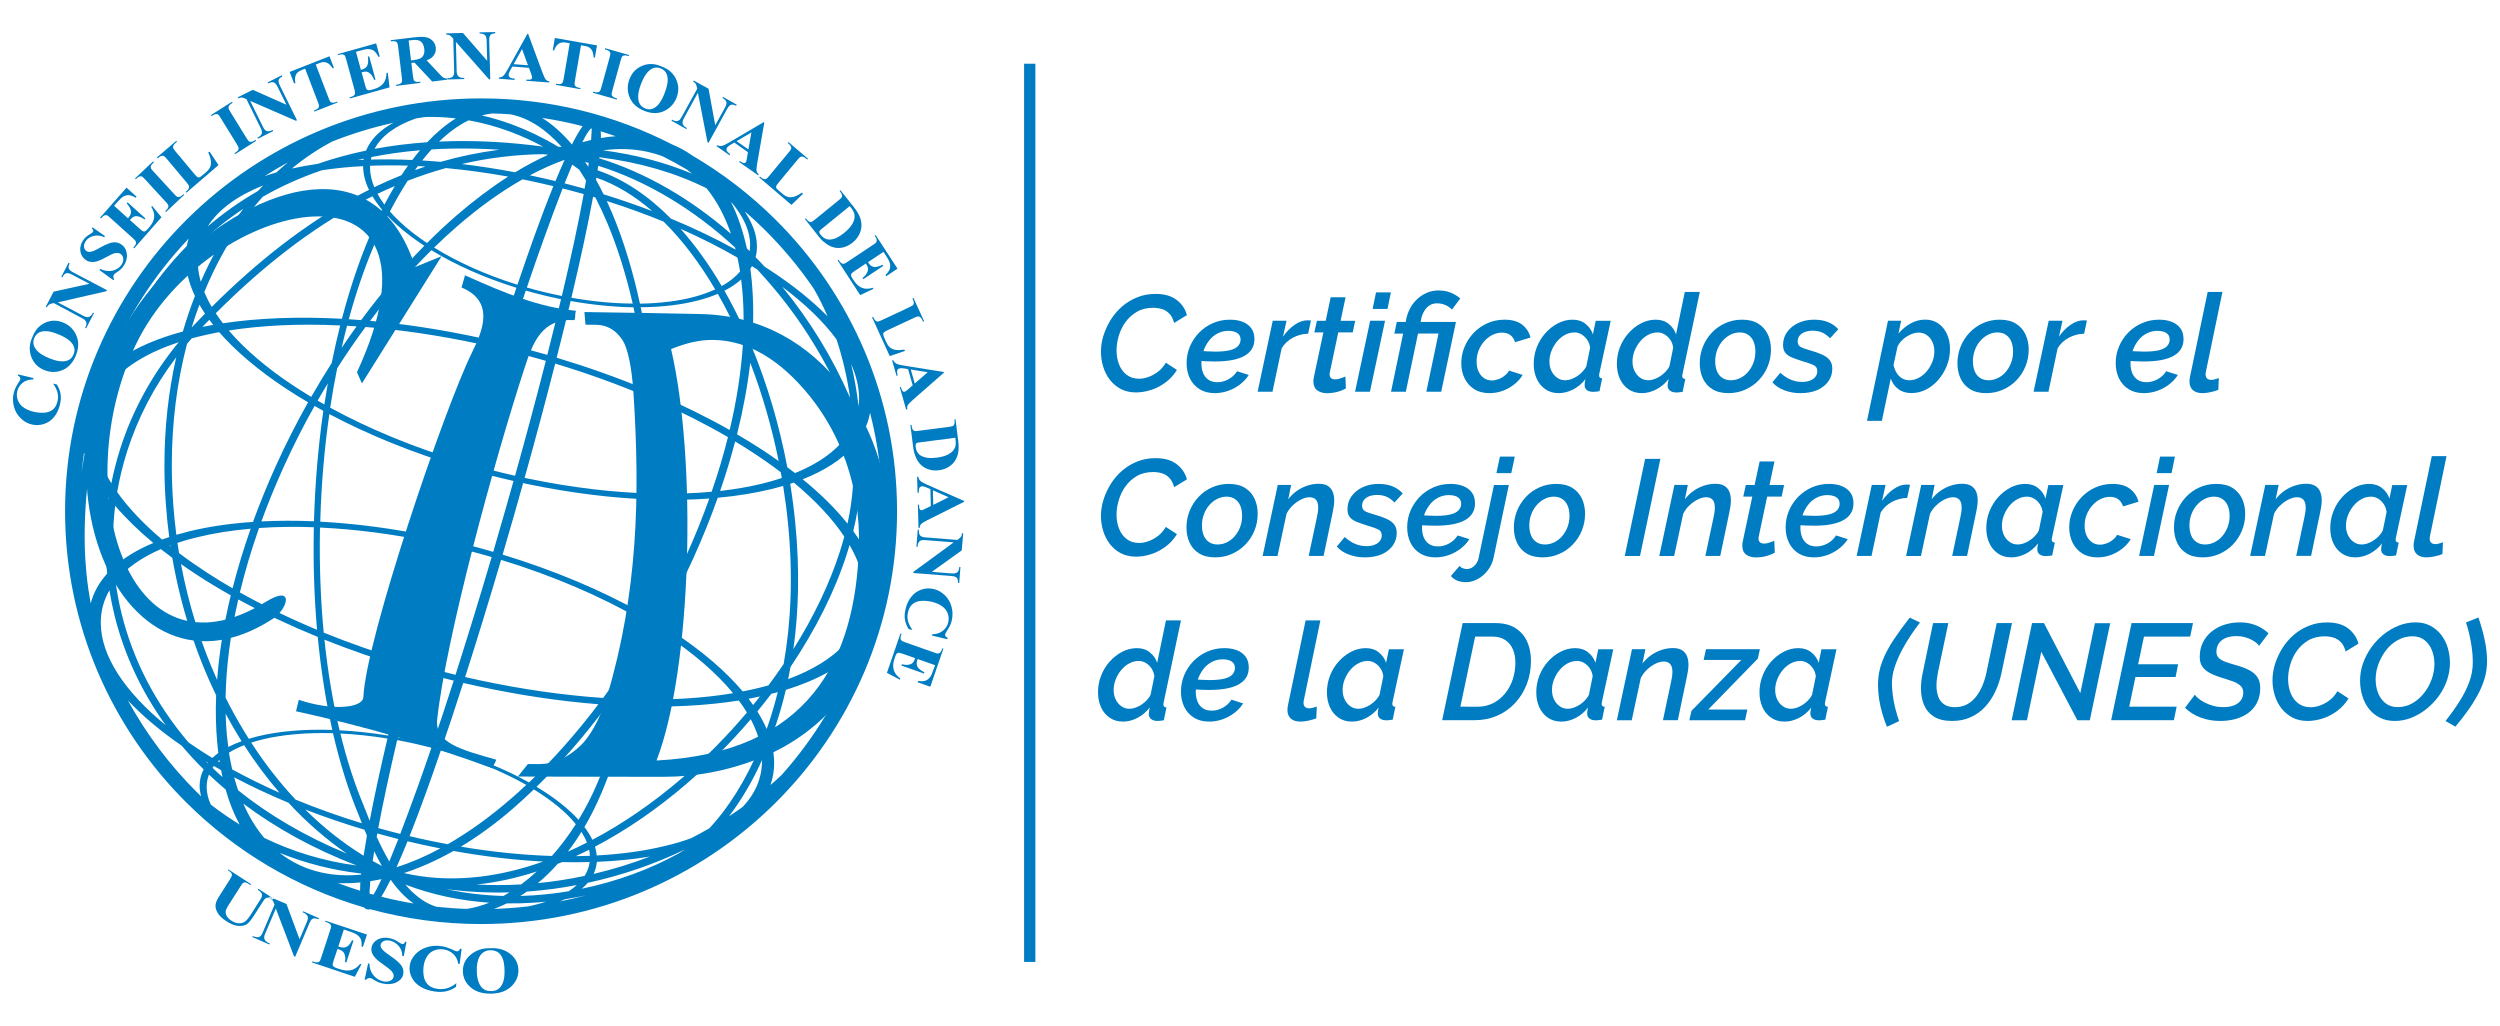 <?xml version="1.0" encoding="utf-8"?>
<!-- Generator: Adobe Illustrator 24.0.0, SVG Export Plug-In . SVG Version: 6.00 Build 0)  -->
<svg version="1.1" id="Capa_1" xmlns="http://www.w3.org/2000/svg" xmlns:xlink="http://www.w3.org/1999/xlink" x="0px" y="0px"
	 viewBox="0 0 390 160" style="enable-background:new 0 0 390 160;" xml:space="preserve">
<style type="text/css">
	.st0{fill-rule:evenodd;clip-rule:evenodd;fill:#007CC2;}
	.st1{fill:#007CC2;}
</style>
<g>
	<g>
		<g>
			<g>
				<path class="st0" d="M97.54,109.06c0.39-1.51,0.75-3.05,1.09-4.63c-1.02,1.55-2.06,3.07-3.13,4.54
					C96.18,109.01,96.86,109.04,97.54,109.06z M54.14,50.82c-0.3,1.13-0.58,2.28-0.85,3.45c0.77-1.14,1.55-2.26,2.34-3.36
					C55.13,50.87,54.63,50.84,54.14,50.82z M102.57,77.01c2.97,0.05,5.8-0.05,8.45-0.3c1-2.89,1.85-5.74,2.54-8.52
					c-3.51-2.05-7.37-4-11.51-5.81C102.46,67.05,102.64,71.95,102.57,77.01z M49.55,62.5c0.34,0.2,0.69,0.4,1.05,0.6
					c0.17-1.11,0.35-2.21,0.54-3.29C50.6,60.69,50.07,61.59,49.55,62.5z M35.69,51.56c2.56,2.99,6.04,5.95,10.26,8.72
					c0.84,0.55,1.7,1.09,2.6,1.63c1.03-1.8,2.1-3.56,3.19-5.27c0.41-2.01,0.85-3.97,1.33-5.87C46.68,50.47,40.81,50.75,35.69,51.56z
					 M48.96,82.25c-2.99-0.11-5.85-0.07-8.55,0.12c-1.21,3.43-2.2,6.79-2.99,10.05c3.69,2.07,7.73,4.03,12.04,5.83
					c-0.43-4.92-0.61-10.09-0.51-15.45L48.96,82.25z M101.49,97.54c-0.18-0.11-0.36-0.22-0.55-0.33c-0.09,0.58-0.18,1.16-0.27,1.73
					C100.95,98.48,101.22,98.01,101.49,97.54z M103.78,98.99c-0.43-0.28-0.86-0.56-1.3-0.84c-0.77,1.34-1.56,2.65-2.36,3.94
					c-0.45,2.4-0.96,4.74-1.52,7.01c5.78,0.15,11.09-0.18,15.76-0.96C111.78,105,108.18,101.9,103.78,98.99z M40.78,81.34
					c2.6-0.13,5.35-0.14,8.2-0.02c0.17-5.95,0.67-11.73,1.46-17.23c-0.46-0.25-0.92-0.51-1.37-0.76c-1.74,3.09-3.37,6.31-4.87,9.63
					C42.92,75.79,41.78,78.58,40.78,81.34z M101.1,96.18c0.3,0.17,0.59,0.34,0.88,0.52c1.79-3.17,3.47-6.46,5.01-9.87
					c1.38-3.05,2.6-6.08,3.66-9.06c-2.56,0.19-5.27,0.25-8.1,0.18C102.43,84.25,101.92,90.37,101.1,96.18z M66.19,38.34
					c-0.18-0.12-0.36-0.24-0.54-0.36c-2.03-1.37-3.78-2.82-5.18-4.29c-0.76,1.52-1.49,3.11-2.19,4.76
					c-1.45,3.44-2.75,7.25-3.87,11.35c0.64,0.04,1.28,0.09,1.93,0.14C59.48,45.68,62.79,41.79,66.19,38.34z M89.83,128.57
					c-1.51-1.87-3.76-3.71-6.55-5.42c-1.1,1.06-2.2,2.06-3.31,3.03c-2.66,2.3-5.37,4.27-8.07,5.9c4.97,0.84,9.74,1.31,14.2,1.45
					C87.42,132.04,88.68,130.38,89.83,128.57z M34.22,118.55c-0.08,0.07-0.15,0.14-0.22,0.21l0.28,0.16
					C34.26,118.79,34.24,118.67,34.22,118.55z M83.7,122.74c0.12,0.07,0.23,0.14,0.34,0.21c2.56,1.56,4.67,3.24,6.21,4.94
					c1.1-1.8,2.1-3.74,2.97-5.8c1.53-3.62,2.89-7.64,4.05-11.98c-0.82-0.04-1.66-0.08-2.5-0.14
					C91.26,114.71,87.53,119.01,83.7,122.74z M57.76,137.47c-0.02,0.21-0.03,0.41-0.04,0.61l-0.08,1.32
					c0.2,0.06,0.41,0.12,0.61,0.17c0.35-0.54,0.77-1.35,1.27-2.42C58.93,137.27,58.34,137.38,57.76,137.47z M58.86,130.02
					l-0.01,0.04l-0.09,0.49c0.64,1.39,1.29,2.67,1.97,3.84c0.43-1.04,0.91-2.21,1.41-3.49C61.03,130.61,59.94,130.32,58.86,130.02z
					 M61.95,115.47c-1.23,5.24-2.22,9.88-2.94,13.71c1.13,0.32,2.28,0.62,3.43,0.91c0.81-2.1,1.69-4.48,2.64-7.11
					c0.71-1.98,1.46-4.1,2.22-6.34c-1.68-0.43-3.4-0.82-5.17-1.15L61.95,115.47z M64.62,104.56c-0.94,3.69-1.79,7.19-2.56,10.45
					l0.08,0.02c1.81,0.33,3.59,0.73,5.32,1.17c1.07-3.12,2.18-6.47,3.32-10.02C68.69,105.68,66.64,105.14,64.62,104.56z
					 M69.83,85.11c-1.83,6.51-3.5,12.74-4.98,18.52c2.04,0.59,4.11,1.13,6.21,1.64c1.82-5.7,3.72-11.88,5.64-18.37
					C74.46,86.25,72.16,85.65,69.83,85.11z M73.24,73.27c-0.69,2.32-1.37,4.69-2.06,7.08c-0.38,1.32-0.75,2.64-1.12,3.94
					c2.33,0.54,4.63,1.14,6.88,1.8c0.6-2.03,1.2-4.09,1.79-6.18c0.47-1.64,0.93-3.27,1.38-4.88C77.78,74.5,75.48,73.91,73.24,73.27z
					 M78.96,54.63c-1.78,5.54-3.62,11.53-5.48,17.83c2.24,0.64,4.54,1.23,6.87,1.76c1.76-6.31,3.37-12.33,4.8-17.93
					C83.12,55.7,81.06,55.14,78.96,54.63z M82.02,45.33c-0.9,2.65-1.82,5.45-2.77,8.39c2.07,0.51,4.12,1.06,6.13,1.64
					c0.77-3.03,1.48-5.94,2.14-8.69l-0.15-0.03C85.55,46.27,83.76,45.83,82.02,45.33z M87.77,29.39c-0.89,2.28-1.88,4.93-2.94,7.89
					c-0.84,2.34-1.73,4.87-2.64,7.57c1.68,0.48,3.42,0.91,5.19,1.27l0.27,0.05c1.47-6.19,2.63-11.59,3.41-15.9
					C89.97,29.97,88.88,29.68,87.77,29.39z M92.21,21.84c0.06-0.91,0.09-1.51,0.11-1.77l-0.12-0.03c-0.32,0.25-0.78,0.99-1.36,2.15
					C91.3,22.06,91.76,21.94,92.21,21.84z M89.22,22.54c0.61-1.21,1.17-2.17,1.67-2.86c-2.07-0.53-4.18-0.97-6.33-1.29
					C86.19,19.4,87.75,20.8,89.22,22.54z M86.65,28.25c0.5-1.21,0.98-2.31,1.43-3.32c-1.78,0.64-3.59,1.44-5.42,2.42
					C84.01,27.63,85.34,27.93,86.65,28.25z M80.72,44.42c0.93-2.73,1.82-5.3,2.67-7.67c1.03-2.86,2.01-5.44,2.93-7.71
					c-1.29-0.31-2.59-0.6-3.9-0.88c-0.3-0.06-0.61-0.13-0.91-0.18c-3.36,1.91-6.76,4.35-10.12,7.26c-1.23,1.06-2.45,2.19-3.67,3.38
					C71.37,40.88,75.81,42.89,80.72,44.42z M77.77,53.36c0.95-2.96,1.89-5.79,2.79-8.47c-4.99-1.55-9.52-3.57-13.26-5.86
					c-3.29,3.26-6.51,6.96-9.56,11.02c5.41,0.49,11.12,1.36,17.02,2.63C75.77,52.9,76.77,53.13,77.77,53.36z M72.01,72.03
					c1.85-6.26,3.69-12.23,5.46-17.76c-0.9-0.21-1.81-0.42-2.71-0.61c-6.18-1.33-12.13-2.2-17.74-2.65c-1.52,2.06-3,4.21-4.42,6.44
					c-0.41,2-0.77,4.06-1.09,6.15C57.48,66.86,64.44,69.76,72.01,72.03z M68.57,83.96c0.38-1.34,0.76-2.68,1.15-4.04
					c0.68-2.39,1.37-4.75,2.06-7.07c-7.49-2.24-14.41-5.07-20.4-8.25c-0.78,5.35-1.26,10.99-1.42,16.78
					c5.44,0.29,11.28,1.04,17.36,2.31C67.72,83.78,68.15,83.87,68.57,83.96z M63.39,103.2c1.47-5.75,3.13-11.95,4.95-18.42
					c-0.34-0.07-0.69-0.15-1.04-0.22c-6.1-1.27-11.95-2.01-17.38-2.26l-0.01,0.42c-0.1,5.56,0.11,10.91,0.59,15.97
					C54.58,100.34,58.9,101.86,63.39,103.2z M60.55,114.75c0.78-3.32,1.65-6.87,2.6-10.62c-4.35-1.29-8.55-2.75-12.54-4.34
					c0.53,5.04,1.33,9.78,2.36,14.14C55.39,114.05,57.93,114.32,60.55,114.75z M57.67,128.04c0.7-3.66,1.63-7.99,2.77-12.83
					c-2.54-0.41-5-0.67-7.34-0.78c0.99,4.08,2.2,7.81,3.58,11.11C57.01,126.4,57.34,127.24,57.67,128.04z M56.17,138.95
					c0-0.31,0.01-0.64,0.03-0.99c0.01-0.1,0.01-0.2,0.02-0.3c-1.19,0.12-2.35,0.15-3.49,0.11
					C53.86,138.19,55.01,138.59,56.17,138.95z M60.94,137.23c-0.52,1.06-1.01,1.95-1.45,2.66c1.65,0.42,3.33,0.77,5.04,1.06
					C63.22,140.03,62.04,138.79,60.94,137.23z M63.58,131.24c-0.6,1.49-1.18,2.84-1.72,4.04c2.24-0.7,4.52-1.68,6.83-2.93
					c-0.46-0.09-0.92-0.19-1.39-0.28C66.05,131.81,64.81,131.54,63.58,131.24z M68.78,117.04c-0.78,2.29-1.54,4.45-2.27,6.47
					c-0.91,2.53-1.79,4.85-2.62,6.93c1.12,0.27,2.26,0.52,3.4,0.76c0.86,0.18,1.71,0.35,2.56,0.5c3.3-1.89,6.64-4.3,9.93-7.16
					c0.78-0.67,1.55-1.37,2.32-2.1C78.4,120.34,73.83,118.47,68.78,117.04z M72.26,106.54c-1.14,3.56-2.26,6.93-3.33,10.06
					c5.13,1.44,9.78,3.33,13.6,5.46c3.73-3.54,7.38-7.65,10.82-12.2c-5.87-0.46-12.12-1.37-18.6-2.77
					C73.92,106.91,73.09,106.73,72.26,106.54z M78.17,87.34c-1.9,6.45-3.79,12.6-5.61,18.28c0.73,0.17,1.47,0.33,2.21,0.49
					c6.76,1.45,13.26,2.36,19.32,2.77c1.79-2.42,3.52-4.96,5.17-7.61c0.28-1.51,0.54-3.04,0.77-4.6
					C93.8,93.06,86.34,89.84,78.17,87.34z M81.61,75.36c-0.46,1.65-0.93,3.31-1.41,4.99c-0.6,2.08-1.19,4.14-1.79,6.17
					c8.08,2.46,15.49,5.6,21.77,9.13c0.81-5.65,1.29-11.61,1.41-17.73c-5.95-0.2-12.41-0.98-19.16-2.38
					C82.16,75.48,81.88,75.42,81.61,75.36z M86.61,56.72c-1.42,5.57-3.02,11.56-4.77,17.83c0.2,0.04,0.39,0.08,0.59,0.12
					c6.78,1.41,13.25,2.16,19.18,2.32c0.07-5.23-0.14-10.28-0.6-15.07C96.5,60,91.67,58.25,86.61,56.72z M89.02,46.96
					c-0.66,2.79-1.39,5.75-2.18,8.84c4.91,1.48,9.62,3.16,14.05,5.01c-0.48-4.56-1.17-8.87-2.07-12.87
					C95.77,47.89,92.47,47.57,89.02,46.96z M92.52,30.7c-0.79,4.29-1.93,9.63-3.38,15.75c3.37,0.59,6.59,0.89,9.56,0.91
					c-1.05-4.57-2.36-8.73-3.88-12.38c-0.61-1.46-1.26-2.86-1.94-4.18L92.52,30.7z M93.71,20.47c0.03,0.32,0.04,0.67,0.03,1.06
					c0.78-0.13,1.55-0.23,2.31-0.28C95.28,20.98,94.5,20.72,93.71,20.47z M115.89,53.75c-1.19-2.78-2.49-5.43-3.91-7.91
					c-0.88,0.37-1.84,0.7-2.88,0.98c-2.62,0.7-5.72,1.09-9.15,1.11c0.88,4.15,1.55,8.62,2,13.31c4.25,1.82,8.24,3.78,11.88,5.84
					C114.94,62.41,115.62,57.94,115.89,53.75z M121.47,71.92c-1.07-5.31-2.57-10.48-4.43-15.33c-0.41,3.56-1.1,7.3-2.06,11.16
					c1.33,0.78,2.61,1.57,3.85,2.37C119.73,70.71,120.61,71.31,121.47,71.92z M121.96,74.57c-0.05-0.3-0.11-0.6-0.16-0.9
					c-1.41-1.08-2.92-2.14-4.52-3.18c-0.84-0.55-1.71-1.09-2.6-1.62c-0.66,2.53-1.44,5.1-2.34,7.72c2.34-0.27,4.54-0.65,6.56-1.14
					C119.98,75.18,120.99,74.89,121.96,74.57z M58.14,134.32c0.48,0.27,0.95,0.52,1.44,0.77c-0.41-0.71-0.81-1.47-1.2-2.28
					C58.29,133.34,58.21,133.84,58.14,134.32z M47.61,126.28c2.85,2.82,5.9,5.24,9.11,7.21c0.15-0.96,0.32-2.01,0.52-3.13
					c-0.13-0.3-0.26-0.6-0.38-0.92C53.67,128.49,50.58,127.43,47.61,126.28z M39.19,115.85c2.1,3.24,4.42,6.22,6.92,8.89
					c3.28,1.35,6.74,2.59,10.34,3.69c-0.16-0.41-0.32-0.82-0.48-1.25c-1.58-3.77-2.93-8.07-4.02-12.8
					c-4.16-0.12-7.89,0.22-10.96,0.96C40.36,115.5,39.76,115.67,39.19,115.85z M35.19,108.83c0.86,1.73,1.78,3.41,2.76,5.02
					c0.28,0.47,0.57,0.94,0.86,1.4c0.46-0.14,0.93-0.27,1.42-0.39c3.24-0.79,7.2-1.14,11.61-0.99c-1.01-4.49-1.78-9.36-2.27-14.51
					c-4.43-1.81-8.58-3.77-12.4-5.85C35.93,98.94,35.27,104.1,35.19,108.83z M28.23,87.99c1.21,6.41,3.13,12.49,5.64,18.08
					c0.31-4.16,1.02-8.59,2.13-13.2c-1.86-1.04-3.63-2.11-5.31-3.21C29.85,89.11,29.03,88.55,28.23,87.99z M27.68,84.69
					c0.08,0.53,0.16,1.06,0.25,1.59c1.35,1.02,2.79,2.03,4.31,3.02c1.29,0.84,2.64,1.67,4.04,2.48c0.77-3.03,1.71-6.14,2.82-9.3
					c-2.99,0.26-5.76,0.7-8.28,1.32C29.72,84.05,28.68,84.35,27.68,84.69z M90.35,26.46c-0.36-0.27-0.72-0.53-1.08-0.78
					c-0.37,0.88-0.77,1.86-1.19,2.92c1.05,0.27,2.09,0.55,3.12,0.84c0.08-0.44,0.15-0.86,0.22-1.28
					C91.07,27.58,90.71,27.01,90.35,26.46z M101.75,32.93c-2.73-2.36-5.64-4.14-8.71-5.21l-0.06,0.34c0.4,0.72,0.8,1.47,1.18,2.25
					C96.77,31.12,99.3,32,101.75,32.93z M111.57,45.15c-2.4-4.08-5.1-7.67-8.05-10.58c-2.83-1.16-5.79-2.23-8.86-3.21
					c0.3,0.65,0.59,1.31,0.88,2c1.71,4.09,3.16,8.8,4.29,14.01c3.18-0.05,6.06-0.41,8.51-1.07
					C109.52,45.98,110.6,45.59,111.57,45.15z M43.1,26.91c0.6-0.55,1.21-1.08,1.83-1.59c-1.25,0.68-2.47,1.4-3.66,2.16
					C41.86,27.27,42.47,27.08,43.1,26.91z M26.61,85.25l-0.03-0.18l-0.13,0.05L26.61,85.25z M37.69,115.63
					c-0.24-0.39-0.48-0.77-0.72-1.17c-0.61-1.02-1.2-2.06-1.77-3.12c0.03,1.17,0.1,2.31,0.2,3.41c0.06,0.6,0.13,1.2,0.21,1.78
					C36.24,116.2,36.93,115.9,37.69,115.63z M43.61,123.67c-1.97-2.29-3.82-4.77-5.53-7.42c-0.87,0.34-1.66,0.73-2.36,1.16
					c0.14,0.9,0.31,1.77,0.5,2.62C38.55,121.3,41.02,122.52,43.61,123.67z M76.33,140.82c-4.42-0.3-8.84-1.2-13.09-2.82
					c1.29,1.51,2.68,2.61,4.2,3.23c0.2,0.08,0.41,0.15,0.61,0.22c1.57,0.17,3.16,0.29,4.76,0.34
					C73.96,141.62,75.14,141.29,76.33,140.82z M85.19,140.66c-0.66,0.07-1.32,0.12-1.98,0.16c-1.37,0.09-2.75,0.13-4.14,0.11
					c-0.67,0.33-1.35,0.62-2.02,0.86c1.82-0.06,3.62-0.19,5.4-0.4c0.28-0.06,0.55-0.12,0.82-0.19
					C83.95,141.04,84.59,140.86,85.19,140.66z M91.41,139.68c-1.08,0.23-2.18,0.43-3.28,0.6c-0.25,0.11-0.5,0.23-0.76,0.33
					C88.74,140.35,90.08,140.04,91.41,139.68z M113.01,45.35c1.06,1.85,2.05,3.8,2.98,5.82c0.04-2.13-0.02-4.18-0.21-6.13
					c-0.05-0.49-0.1-0.97-0.16-1.44C114.9,44.25,114.02,44.84,113.01,45.35z M106.17,35.7c2.32,2.6,4.47,5.61,6.42,8.93
					c1.17-0.65,2.13-1.41,2.86-2.27c-0.12-0.74-0.25-1.47-0.41-2.18C112.31,38.6,109.33,37.1,106.17,35.7z M91.9,132.56
					c-0.69,0.35-1.38,0.68-2.08,1c0.74-0.01,1.48-0.03,2.2-0.05C92.01,133.2,91.97,132.88,91.9,132.56z M120.32,108.24
					c-0.7,0.92-1.43,1.84-2.17,2.74c0.57,0.92,1.06,1.84,1.45,2.75c0.12-0.34,0.24-0.69,0.36-1.04c0.5-1.5,0.96-3.07,1.37-4.72
					C120.99,108.07,120.66,108.16,120.32,108.24z M132.53,85.02c-0.13,0.44-0.26,0.88-0.4,1.32c-1.87,5.87-4.91,11.91-8.81,17.7
					c-0.12,0.64-0.24,1.27-0.37,1.9c7.49-2.77,11.93-7.24,11.93-13.12C134.89,90.28,134.06,87.66,132.53,85.02z M132.78,56.8
					c0.51,2.12,0.89,4.32,1.16,6.59c0.05-0.41,0.08-0.83,0.08-1.26C134.01,60.39,133.58,58.6,132.78,56.8z M94.06,23.45
					c5.1,0.67,9.74,1.9,13.91,3.65c-0.27-0.23-0.55-0.45-0.83-0.66c-1.2-0.71-2.44-1.39-3.69-2.02c-0.77-0.3-1.57-0.54-2.41-0.73
					C98.83,23.2,96.5,23.13,94.06,23.45z M87.1,22.9c0.17,0,0.35,0.01,0.52,0.01c-2.47-2.74-5.17-4.54-8.03-5.08
					c-0.9-0.06-1.79-0.11-2.7-0.13h-0.04c-0.57,0.05-1.13,0.16-1.69,0.31c1.59,0.36,3.17,0.84,4.73,1.41
					C82.34,20.33,84.75,21.49,87.1,22.9z M64.73,26.54c0.55-0.2,1.1-0.39,1.65-0.57c-0.4-0.02-0.8-0.04-1.19-0.06
					C65.03,26.12,64.88,26.33,64.73,26.54z M58.39,29.2c1.39-0.67,2.8-1.29,4.24-1.87c0.33-0.51,0.67-1.01,1.02-1.49
					c-2.04-0.06-4.01-0.06-5.92,0.02c0,0.09-0.01,0.18-0.01,0.27C57.73,27.14,57.96,28.17,58.39,29.2z M29.9,51.09
					c0.17-0.19,0.35-0.37,0.53-0.56c0.51-0.53,1.03-1.07,1.55-1.6c-0.31-0.47-0.61-0.94-0.87-1.4
					C30.67,48.69,30.27,49.88,29.9,51.09z M25.85,113.13c-3.85-5.34-6.49-11.11-7.96-17.03c-0.33-1.33-0.6-2.67-0.82-4.01
					c-0.88,1.53-1.35,3.21-1.35,5.05C15.72,102.33,19.49,107.93,25.85,113.13z M31.77,120.03c-1.21-1.2-2.35-2.43-3.41-3.69
					c-3.31-2.28-6.14-4.66-8.41-7.08c2.9,5.3,6.55,10.14,10.81,14.37c0.2,0.2,0.41,0.4,0.62,0.6c-0.16-0.57-0.24-1.13-0.24-1.68
					C31.15,121.65,31.36,120.81,31.77,120.03z M37.15,123.29c4.75,3.81,10.4,7.16,16.97,9.88c-3.23-2.22-6.29-4.88-9.12-7.94
					c-2.98-1.24-5.82-2.57-8.47-3.97C36.72,121.96,36.93,122.63,37.15,123.29z M33.16,119.78c0.5,0.49,1.02,0.97,1.55,1.44
					c-0.08-0.36-0.15-0.72-0.22-1.08c-0.38-0.21-0.76-0.43-1.14-0.65C33.29,119.59,33.22,119.69,33.16,119.78z M32.13,118.78
					c0.09,0.09,0.18,0.18,0.27,0.27l0.06-0.07L32.13,118.78z M18.02,90.7c0.23,1.71,0.55,3.42,0.97,5.12
					c1.76,7.05,5.2,13.88,10.42,20c0.46,0.32,0.92,0.64,1.4,0.95c0.75,0.5,1.53,0.99,2.32,1.47c0.28-0.27,0.59-0.52,0.93-0.77
					c-0.06-0.48-0.11-0.97-0.16-1.47c-0.22-2.37-0.29-4.89-0.18-7.53c-3.15-6.52-5.5-13.76-6.84-21.45
					c-0.61-0.45-1.21-0.91-1.79-1.36C22.05,86.99,19.63,88.68,18.02,90.7z M17.97,78.9c-0.39,3.15-0.46,6.35-0.19,9.53
					c1.61-1.45,3.68-2.7,6.14-3.73C21.62,82.79,19.62,80.85,17.97,78.9z M27.49,55.74c-3.44,4.52-6,9.47-7.65,14.65
					c-0.67,2.1-1.19,4.23-1.56,6.38c1.77,2.48,4.13,4.97,7,7.4c0.37-0.13,0.74-0.26,1.12-0.39c-0.22-1.63-0.39-3.28-0.51-4.95
					c-0.16-2.11-0.24-4.18-0.24-6.23C25.65,66.69,26.29,61.03,27.49,55.74z M29.92,52.78c-0.25,0.28-0.5,0.57-0.74,0.85
					c-1.55,5.88-2.38,12.26-2.38,18.97c0,2.02,0.08,4.07,0.23,6.14c0.12,1.58,0.28,3.14,0.48,4.69c0.65-0.19,1.31-0.37,1.99-0.54
					c2.99-0.73,6.34-1.23,9.97-1.47c1.04-2.87,2.23-5.78,3.55-8.71c1.55-3.43,3.24-6.75,5.04-9.95c-1.19-0.7-2.34-1.41-3.43-2.13
					c-4.26-2.81-7.8-5.79-10.44-8.81c-0.67,0.12-1.32,0.25-1.96,0.4C31.44,52.39,30.67,52.58,29.92,52.78z M32.65,49.89
					c-0.36,0.37-0.72,0.74-1.08,1.11c0.55-0.11,1.11-0.22,1.69-0.32C33.04,50.42,32.84,50.15,32.65,49.89z M58.11,30.62
					c-0.32,0.16-0.63,0.31-0.94,0.48c-8.97,4.61-16.75,11.02-23.51,17.77c0.34,0.52,0.72,1.04,1.12,1.56
					c5.47-0.82,11.74-1.07,18.56-0.7c1.22-4.64,2.66-8.93,4.29-12.79c0.63-1.48,1.28-2.9,1.96-4.25
					C59.01,32,58.52,31.31,58.11,30.62z M61.59,29.02c-0.91,0.39-1.81,0.8-2.7,1.22c0.3,0.56,0.67,1.12,1.08,1.68
					C60.5,30.91,61.04,29.94,61.59,29.02z M69.56,26.22c-2.04,0.56-4.02,1.23-5.96,1.98c-0.96,1.48-1.88,3.08-2.77,4.79
					c1.44,1.65,3.32,3.26,5.58,4.78l0.21,0.14c1.51-1.52,3.05-2.95,4.59-4.29c2.68-2.32,5.38-4.35,8.07-6.07
					C75.94,26.95,72.69,26.51,69.56,26.22z M132.21,81.68c0.42-1.92,0.7-3.8,0.83-5.64c0.15-2.22,0.21-4.39,0.16-6.5
					c-1.83,2.12-4.55,3.88-7.98,5.23C128,77.03,130.35,79.35,132.21,81.68z M123.77,101.26c3.17-5.04,5.66-10.23,7.27-15.28
					c0.24-0.76,0.47-1.52,0.67-2.27c-1.88-2.83-4.56-5.67-7.88-8.43c-0.19,0.06-0.37,0.13-0.56,0.19c0.33,2.02,0.59,4.05,0.79,6.08
					C124.78,88.82,124.59,95.4,123.77,101.26z M119.88,106.92c0.82-1.1,1.61-2.21,2.37-3.33c1.13-6.37,1.5-13.7,0.68-21.94
					c-0.19-1.95-0.45-3.91-0.76-5.85c-0.63,0.18-1.28,0.36-1.94,0.52c-2.52,0.61-5.28,1.06-8.26,1.33c-1.1,3.1-2.37,6.25-3.81,9.43
					c-1.6,3.52-3.33,6.93-5.18,10.21c0.73,0.44,1.44,0.9,2.12,1.35c4.44,2.93,8.1,6.06,10.76,9.22c0.48-0.09,0.96-0.19,1.42-0.29
					C118.18,107.37,119.04,107.16,119.88,106.92z M117.49,109.98c0.36-0.44,0.71-0.88,1.06-1.33c-0.58,0.13-1.17,0.24-1.77,0.36
					C117.03,109.33,117.26,109.66,117.49,109.98z M92.41,131.01c4.84-2.55,9.52-5.81,13.88-9.54c3.68-3.15,7.12-6.63,10.23-10.32
					c-0.38-0.63-0.8-1.25-1.27-1.87c-5.01,0.8-10.72,1.1-16.92,0.88c-1.26,4.89-2.76,9.41-4.46,13.45c-0.83,1.96-1.73,3.76-2.7,5.41
					C91.68,129.67,92.09,130.34,92.41,131.01z M88.58,132.86c1-0.44,2-0.92,2.98-1.42c-0.21-0.55-0.5-1.11-0.86-1.67
					C90.03,130.88,89.32,131.91,88.58,132.86z M63.01,136.2c1.65,0.38,3.31,0.62,4.99,0.74c5.52,0.39,11.18-0.56,16.74-2.54
					c-4.43-0.23-9.12-0.77-14-1.65C68.15,134.22,65.55,135.37,63.01,136.2z M137.04,88.46c0.03-1.41,0-2.83-0.11-4.28
					c-0.35-4.79-1.24-9.46-2.57-13.96c0.02,1.92-0.04,3.89-0.18,5.89c-0.15,2.19-0.51,4.44-1.07,6.74c1.83,2.52,3.07,5.04,3.63,7.5
					C136.85,89.73,136.95,89.1,137.04,88.46z M120.19,122.47c0.6-0.51,1.18-1.04,1.75-1.58c5.07-5.68,9.11-12.29,11.82-19.53
					c-2.49,2.66-6.32,4.76-11.17,6.26c-0.45,1.91-0.97,3.73-1.55,5.45c-0.27,0.8-0.54,1.57-0.83,2.33c0.37,1.22,0.56,2.43,0.56,3.63
					C120.77,120.24,120.57,121.38,120.19,122.47z M113.73,127.34c0.45-0.3,0.9-0.6,1.35-0.91c0.27-0.19,0.54-0.37,0.8-0.57
					c1.94-2.05,3-4.48,3-7.23v-0.06C117.32,122.02,115.55,124.94,113.73,127.34z M107.82,130.76c0.96-0.49,1.91-1.01,2.85-1.55
					c2.8-3,5.66-7.33,7.96-12.94c-0.28-1.34-0.79-2.7-1.51-4.07c-3.09,3.62-6.48,7.04-10.1,10.14c-4.45,3.81-9.24,7.14-14.2,9.74
					c0.14,0.46,0.23,0.92,0.27,1.37c3.92-0.21,7.5-0.71,10.68-1.49C105.21,131.63,106.56,131.22,107.82,130.76z M92.6,136.33
					c3-0.7,5.94-1.61,8.81-2.71c-2.58,0.43-5.35,0.71-8.3,0.83C93.05,135.11,92.88,135.74,92.6,136.33z M83.9,137.77
					c2.45-0.24,4.89-0.62,7.3-1.13c0.42-0.67,0.69-1.39,0.79-2.16c-1.4,0.04-2.84,0.04-4.31,0.01c-0.22,0.09-0.45,0.19-0.68,0.27
					C85.99,135.9,84.96,136.9,83.9,137.77z M74.32,137.98c2.32,0.13,4.65,0.12,6.98-0.01c0.82-0.61,1.63-1.28,2.43-2.02
					C80.6,136.97,77.45,137.67,74.32,137.98z M41.22,130.71c4.43,2.15,9.27,3.64,14.43,4.31c-6.81-2.62-12.7-5.9-17.69-9.65
					C38.84,127.4,39.93,129.19,41.22,130.71z M32.88,125.51c1.44,1.12,2.94,2.16,4.5,3.11c-0.89-1.62-1.61-3.44-2.18-5.45
					c-0.9-0.76-1.76-1.54-2.6-2.33c-0.24,0.6-0.36,1.24-0.36,1.92C32.24,123.66,32.46,124.59,32.88,125.51z M14,72.91l-0.03,0.17
					c-0.58,3.98-0.82,7.98-0.75,11.89c0.06,3.12,0.38,6.19,0.93,9.17c0.44-1.71,1.31-3.26,2.57-4.66c-0.41-3.94-0.32-7.9,0.25-11.79
					C15.75,76.09,14.75,74.49,14,72.91z M17.24,59.87c-1.03,2.88-1.85,5.83-2.48,8.8c0.31,2.2,1.2,4.46,2.61,6.72
					c0.36-1.81,0.82-3.6,1.38-5.37c1.89-5.93,4.96-11.58,9.13-16.64C23.15,54.94,19.5,57.13,17.24,59.87z M28.97,40.23
					c-4.3,4.63-7.65,9.95-10.13,15.63c2.57-1.72,5.84-3.11,9.69-4.14c0.55-1.9,1.18-3.75,1.88-5.54c-0.94-1.98-1.43-3.95-1.43-5.87
					L28.97,40.23L28.97,40.23z M37.96,32.57c-2.44,1.62-4.68,3.42-6.73,5.37c-0.25,0.88-0.38,1.8-0.38,2.76
					c0,1.07,0.16,2.15,0.47,3.25c1.51-3.47,3.3-6.69,5.34-9.6C37.08,33.74,37.51,33.15,37.96,32.57z M50.21,26.56
					c-3.32,1.13-6.39,2.52-9.23,4.14c-1.2,1.35-2.33,2.79-3.4,4.32c-2.21,3.16-4.13,6.7-5.71,10.54c0.32,0.77,0.7,1.54,1.16,2.32
					c6.79-6.75,14.61-13.16,23.62-17.8c0.3-0.16,0.61-0.31,0.91-0.46c-0.6-1.25-0.91-2.49-0.91-3.7
					C54.39,26.03,52.24,26.25,50.21,26.56z M56.75,24.74c-0.33,0.07-0.65,0.14-0.97,0.22c0.31-0.01,0.63-0.03,0.94-0.04
					C56.73,24.86,56.74,24.8,56.75,24.74z M65.53,23.44c-2.64,0.22-5.17,0.58-7.58,1.06c-0.04,0.13-0.07,0.26-0.09,0.39
					c2.08-0.05,4.23-0.03,6.46,0.07C64.71,24.42,65.12,23.92,65.53,23.44z M77.92,23.36c-2.55-0.17-5.01-0.22-7.39-0.18
					c-1.09,0.02-2.16,0.06-3.21,0.13c-0.49,0.54-0.98,1.12-1.46,1.72c0.95,0.06,1.91,0.13,2.88,0.22
					C71.69,24.4,74.75,23.76,77.92,23.36z M85.5,24.15c-0.25-0.03-0.5-0.07-0.75-0.1c-4.45,0.06-8.68,0.6-12.72,1.54
					c2.71,0.32,5.49,0.75,8.33,1.29C82.08,25.83,83.8,24.92,85.5,24.15z M91.84,25.42c-0.19-0.05-0.38-0.1-0.57-0.16
					c0.16,0.24,0.33,0.49,0.49,0.75C91.79,25.81,91.82,25.61,91.84,25.42z M114.67,38.61c-6.42-5.94-13.76-10.37-21.35-12.75
					c-0.03,0.23-0.07,0.47-0.1,0.71c4.11,1.39,7.95,4,11.44,7.53c3.59,1.49,6.97,3.11,10.09,4.83
					C114.72,38.81,114.7,38.71,114.67,38.61z M120.57,44.79c-0.79-0.94-1.6-1.85-2.43-2.74c-0.27-0.18-0.55-0.35-0.84-0.53
					c-0.08,0.14-0.16,0.28-0.24,0.41c0.08,0.61,0.15,1.22,0.21,1.85c0.3,3.2,0.31,6.66,0.01,10.33c2.42,5.85,4.3,12.23,5.54,18.78
					c0.41,0.3,0.81,0.61,1.2,0.91c4.42-1.79,7.56-4.3,9.04-7.42l-0.01-0.1C130.15,58.32,125.83,51.01,120.57,44.79z M68.5,22.09
					c0.66-0.03,1.34-0.05,2.01-0.07c4.45-0.09,9.19,0.18,14.21,0.85c-1.72-0.92-3.46-1.71-5.22-2.36c-2.11-0.78-4.25-1.36-6.39-1.74
					C71.53,19.53,69.99,20.66,68.5,22.09z M58.44,23.22c2.61-0.49,5.34-0.83,8.2-1.03c1.44-1.52,2.94-2.78,4.48-3.72
					c-1.3-0.15-2.6-0.23-3.89-0.23c-0.29,0-0.59,0-0.88,0.01c-0.49,0.07-0.97,0.14-1.45,0.22C61.78,19.56,59.52,21.16,58.44,23.22z
					 M49.57,25.56c2.39-0.83,4.9-1.52,7.54-2.07c0.7-1.74,2.17-3.2,4.24-4.33c-3.27,0.72-6.45,1.7-9.51,2.91
					c-2.22,1.17-4.32,2.58-6.31,4.22C46.83,26.01,48.17,25.76,49.57,25.56z M32.4,35.33c2.39-2.05,5.01-3.91,7.87-5.55
					c0.26-0.29,0.52-0.57,0.78-0.85C37.06,30.51,34.08,32.67,32.4,35.33z M17.02,57.23c2.77-6.92,6.76-13.39,12.12-18.85
					c0.07-0.39,0.17-0.77,0.28-1.15c-5.56,5.86-9.98,12.79-12.92,20.45C16.67,57.53,16.84,57.38,17.02,57.23z M12.73,73.74
					c0.04-0.28,0.08-0.55,0.12-0.83c0.1-0.69,0.21-1.37,0.33-2.06c-0.02-0.07-0.04-0.14-0.07-0.21
					C12.96,71.66,12.83,72.7,12.73,73.74z M56.35,136.27c-4.48-0.51-8.74-1.61-12.72-3.22c1.87,1.47,4.04,2.51,6.51,3.06
					c1.97,0.44,4.04,0.54,6.19,0.33L56.35,136.27z M79.48,139.21c-3.28,0.09-6.57-0.07-9.82-0.5c2.93,0.64,5.91,0.98,8.87,1.06
					C78.85,139.59,79.17,139.4,79.48,139.21z M89.98,138.07c-2.46,0.47-4.95,0.8-7.44,0.99l-0.35,0.03
					c-0.34,0.24-0.68,0.47-1.03,0.68c0.66-0.02,1.32-0.05,1.97-0.09c1.89-0.12,3.76-0.34,5.6-0.65
					C89.2,138.72,89.62,138.4,89.98,138.07z M106.89,132.51c-4.81,2.31-9.93,4.07-15.2,5.21c-0.27,0.32-0.58,0.63-0.93,0.92
					c5.57-1.15,10.76-3.1,15.1-5.5C106.2,132.95,106.54,132.74,106.89,132.51z M134.67,67.43c1.38,4.08,2.4,8.33,2.99,12.68v-0.37
					c0-5.3-0.67-10.44-1.93-15.34C135.54,65.47,135.18,66.48,134.67,67.43z M122.02,44.73c4.24,5.16,7.86,11.02,10.6,17.36
					c-0.46-3.22-1.17-6.28-2.13-9.16C128.44,50.15,125.56,47.38,122.02,44.73z M117.87,40.12c0.48,0.48,0.95,0.98,1.41,1.48
					c0.32,0.2,0.63,0.41,0.94,0.61c3.48,2.29,6.48,4.7,8.89,7.15c-0.65-1.51-1.37-2.96-2.18-4.35c-2.24-3.29-4.8-6.35-7.62-9.15
					c-0.89-0.88-1.81-1.74-2.75-2.57c-0.12-0.09-0.24-0.18-0.37-0.27c1.22,1.81,1.89,3.63,1.89,5.39
					C118.09,39,118.02,39.57,117.87,40.12z M116.51,38.76c0.14,0.14,0.29,0.28,0.43,0.42c0.05-0.32,0.08-0.65,0.08-0.99
					c0-2.15-1.03-4.39-2.87-6.58l-0.1-0.07C115.11,33.67,115.93,36.1,116.51,38.76z M93.48,24.69c7.26,2.25,14.3,6.33,20.55,11.79
					c-0.94-2.75-2.21-5.14-3.81-7.11c-4.84-2.41-10.43-4.05-16.72-4.84L93.48,24.69z M75.05,15.35c10.74,0,20.87,2.59,29.8,7.18
					c1.12,0.46,2.17,1.04,3.14,1.73c4.73,2.77,9.08,6.12,12.94,9.95c11.75,11.65,19.01,27.75,19.01,45.54
					c0,17.78-7.27,33.88-19.01,45.54c-11.75,11.65-27.97,18.86-45.88,18.86c-5.99,0-11.78-0.81-17.29-2.31
					c-0.09,0.03-0.17,0.05-0.25,0.05c-0.07,0-0.14-0.01-0.22-0.03l0,0c-0.2-0.04-0.38-0.15-0.53-0.31
					c-10.56-3.07-20.01-8.74-27.59-16.26c-11.75-11.65-19.02-27.75-19.02-45.54c0-17.78,7.27-33.88,19.02-45.54
					C40.91,22.56,57.13,15.35,75.05,15.35z"/>
			</g>
			<g>
				<path class="st0" d="M68.89,39.97L56.46,59.81l-0.77-1.74c16.46-35.66-23.35-27.69-34.52-4.27
					c-10.6,22.23-1.38,53.45,20.25,40.11c4.62-2.85,3.48,1.12,1.12,2.64C16.9,113.1,0.2,66.74,27.37,40.95
					c12.94-12.29,31.3-18.26,37.4,0.7L68.89,39.97z"/>
			</g>
			<g>
				<path class="st0" d="M77.41,118.51c-0.15,0.6-0.45,0.74-0.6,1.34c-9.95-3.67-20.17-6.6-30.63-8.89c0.14-0.6,0.29-1.19,0.43-1.79
					c5.18,1.75,10.01,1.31,10.08-0.44c0.36-8.9,12.63-45.07,16.98-53.82c1.74-3.51,3.44-7.92-1.67-10.06
					c0.18-0.59,0.37-1.31,0.54-1.9c6.47,2.91,11.63,4.98,17.3,5.53c-0.18,0.58-0.03,0.88-0.21,1.46c-5.04-0.34-6.49,3.43-7.8,7.46
					c-4.72,14.44-12.24,42.04-13.63,54.83C67.8,115.89,71.91,116.96,77.41,118.51z"/>
			</g>
			<g>
				<path class="st0" d="M102.42,118.64c23.77-1.23,31.04-15.73,31.57-33.3c0.15-4.95-0.66-9.42-2.02-13.31
					c-1.37-3.93-3.32-7.33-5.62-10.2c-4.67-5.79-9.69-8.71-15.04-8.8c-2-0.04-4.2,0.43-6.62,1.43
					C108.71,71.69,107.99,104.16,102.42,118.64z M80.79,121.14c0.5-0.64,1.02-1.29,1.56-1.95c0.63,0,1.26,0,1.9,0
					c2.14,0,4.36-0.98,6.38-2.94c1.19-1.15,2.9-3.71,4.14-7.87c2.31-7.72,3.61-15.59,4.18-23.42c0.57-7.78,0.38-15.6-0.11-23.41
					c-0.28-4.52-0.97-7.34-1.72-8.48c-1.04-1.57-2.4-2.38-4.1-2.4c-0.56-0.01-1.12-0.01-1.68-0.02c-0.06-0.64-0.12-1.31-0.17-1.97
					c3.01,0.04,6.03,0.09,9.03,0.14c3.01,0.05,6.03,0.11,9.05,0.17c19.06,0.37,30.12,18.04,29.75,36.21
					c-0.3,14.68-6.87,27.76-20.68,33.17c-4.86,1.9-9.8,2.81-14.75,2.81c-3.79,0-7.59-0.01-11.38-0.01
					C88.38,121.15,84.58,121.15,80.79,121.14z"/>
			</g>
			<g>
				<path class="st0" d="M145.88,103.77l-2.73-0.96l-0.05,0.14c-0.15,0.45-0.13,0.83,0.06,1.12c0.2,0.3,0.54,0.56,1.05,0.8
					l-0.07,0.2l-3.51-1.24l0.07-0.2c0.4,0.09,0.74,0.11,1.03,0.07c0.29-0.05,0.51-0.15,0.65-0.3c0.15-0.15,0.28-0.39,0.39-0.73
					l-1.89-0.66c-0.37-0.13-0.6-0.19-0.69-0.19s-0.18,0.04-0.27,0.11c-0.08,0.07-0.16,0.21-0.23,0.41l-0.15,0.42
					c-0.23,0.66-0.26,1.25-0.12,1.75c0.15,0.5,0.49,0.94,1.03,1.33l-0.07,0.19l-2.02-1.07l2.11-6.13l0.17,0.06l-0.08,0.23
					c-0.07,0.21-0.09,0.39-0.07,0.53c0.02,0.11,0.07,0.2,0.17,0.29c0.07,0.06,0.27,0.16,0.61,0.28l4.42,1.56
					c0.31,0.11,0.5,0.16,0.57,0.17c0.13,0.01,0.24-0.03,0.33-0.1c0.14-0.1,0.25-0.26,0.33-0.49l0.08-0.23l0.17,0.06l-2.04,5.94
					l-1.98-0.7l0.07-0.2c0.52,0.07,0.92,0.05,1.19-0.06s0.52-0.31,0.73-0.61c0.13-0.17,0.28-0.53,0.46-1.06L145.88,103.77z
					 M147.79,99.72l-2.4-0.57l0.05-0.21c0.67-0.01,1.22-0.19,1.65-0.54s0.72-0.8,0.84-1.34c0.11-0.46,0.08-0.9-0.08-1.34
					c-0.16-0.44-0.42-0.79-0.78-1.07c-0.46-0.35-1.01-0.6-1.63-0.75c-0.62-0.15-1.2-0.2-1.75-0.16c-0.54,0.04-0.99,0.21-1.33,0.5
					s-0.58,0.71-0.71,1.27c-0.11,0.46-0.11,0.9-0.01,1.33s0.33,0.91,0.7,1.44l-0.59-0.14c-0.31-0.51-0.5-1-0.58-1.49
					s-0.05-1.03,0.09-1.62c0.18-0.78,0.49-1.44,0.93-1.97c0.44-0.53,0.97-0.9,1.6-1.1s1.26-0.22,1.88-0.07
					c0.66,0.16,1.24,0.49,1.75,0.99c0.51,0.51,0.85,1.11,1.03,1.81s0.19,1.39,0.03,2.09c-0.12,0.52-0.35,1.03-0.7,1.55
					c-0.2,0.3-0.31,0.5-0.33,0.59c-0.03,0.12-0.01,0.23,0.05,0.33s0.17,0.19,0.34,0.25L147.79,99.72z M150.03,85.86l-4.67,3.35
					l3.04,0.24c0.43,0.03,0.72-0.01,0.89-0.13c0.22-0.16,0.34-0.45,0.36-0.87l0.18,0.01l-0.19,2.48l-0.18-0.01
					c-0.02-0.32-0.05-0.54-0.1-0.65s-0.15-0.2-0.28-0.28c-0.13-0.07-0.37-0.12-0.71-0.15l-5.89-0.46l0.01-0.18l6.29-4.6l-4.51-0.36
					c-0.41-0.03-0.7,0.04-0.85,0.23c-0.16,0.19-0.25,0.41-0.27,0.66l-0.01,0.18l-0.18-0.02l0.21-2.67l0.18,0.01
					c-0.03,0.42,0.03,0.71,0.18,0.88c0.14,0.17,0.41,0.28,0.79,0.31l5.01,0.4l0.2-0.14c0.2-0.14,0.34-0.27,0.41-0.39
					c0.07-0.11,0.12-0.29,0.14-0.51l0.18,0.01L150.03,85.86z M145.59,78.76l2.39-1.19l-2.45-1.08L145.59,78.76z M145.21,78.94
					l-0.07-2.63l-0.7-0.31c-0.24-0.1-0.43-0.14-0.58-0.14c-0.2,0.01-0.35,0.1-0.44,0.27c-0.05,0.1-0.09,0.35-0.1,0.74l-0.18,0.01
					l-0.07-2.5l0.18-0.01c0.05,0.27,0.16,0.49,0.34,0.66c0.18,0.17,0.54,0.37,1.1,0.61l5.73,2.52v0.11l-5.74,2.87
					c-0.55,0.27-0.9,0.5-1.03,0.67c-0.11,0.13-0.17,0.31-0.18,0.54l-0.18,0.01l-0.1-3.63l0.18-0.01v0.15
					c0.01,0.29,0.05,0.5,0.13,0.61c0.06,0.08,0.14,0.12,0.25,0.11c0.07,0,0.13-0.01,0.2-0.04c0.03-0.01,0.16-0.07,0.39-0.18
					L145.21,78.94L145.21,78.94z M149.03,68.29l-5.5,0.71c-0.29,0.04-0.47,0.08-0.53,0.11c-0.06,0.04-0.11,0.09-0.13,0.17
					c-0.04,0.1-0.05,0.25-0.03,0.44c0.08,0.61,0.33,1.06,0.77,1.33c0.59,0.37,1.45,0.49,2.57,0.34c0.91-0.12,1.61-0.36,2.11-0.73
					c0.4-0.29,0.64-0.64,0.75-1.03C149.12,69.35,149.11,68.9,149.03,68.29z M142.02,66.31l0.18-0.02l0.03,0.24
					c0.03,0.22,0.08,0.38,0.16,0.49s0.18,0.18,0.3,0.22c0.08,0.02,0.3,0.01,0.66-0.04l4.64-0.6c0.36-0.05,0.59-0.1,0.67-0.15
					s0.15-0.14,0.21-0.27c0.05-0.13,0.07-0.3,0.04-0.51l-0.03-0.24l0.18-0.02l0.42,3.33c0.11,0.89,0.09,1.62-0.07,2.19
					c-0.2,0.7-0.56,1.26-1.08,1.67c-0.52,0.42-1.14,0.67-1.86,0.76c-0.49,0.06-0.96,0.04-1.4-0.08c-0.44-0.11-0.81-0.29-1.12-0.52
					c-0.31-0.23-0.56-0.51-0.77-0.84c-0.21-0.33-0.39-0.74-0.54-1.23c-0.07-0.22-0.13-0.57-0.2-1.05L142.02,66.31z M142.7,59.83
					l2.02-1.76l-2.64-0.43L142.7,59.83z M142.38,60.11l-0.72-2.53l-0.75-0.12c-0.25-0.03-0.45-0.03-0.6,0.01
					c-0.19,0.06-0.31,0.18-0.36,0.37c-0.03,0.11,0,0.36,0.08,0.74l-0.17,0.05l-0.69-2.4l0.18-0.05c0.11,0.25,0.27,0.43,0.49,0.55
					s0.62,0.22,1.22,0.31l6.17,0.99l0.03,0.1l-4.84,4.24c-0.46,0.41-0.74,0.71-0.84,0.91c-0.07,0.15-0.08,0.34-0.04,0.57l-0.18,0.05
					l-0.99-3.49l0.17-0.05l0.04,0.14c0.08,0.28,0.17,0.47,0.28,0.56c0.08,0.06,0.16,0.08,0.26,0.05c0.06-0.02,0.12-0.04,0.18-0.08
					c0.03-0.02,0.14-0.11,0.34-0.27L142.38,60.11z M141.17,54.75l-2.37,0.8l-2.76-6.05l0.17-0.08l0.1,0.22
					c0.09,0.2,0.2,0.34,0.32,0.43c0.09,0.07,0.19,0.1,0.32,0.09c0.09,0,0.3-0.07,0.63-0.23l4.25-1.99c0.33-0.16,0.53-0.27,0.6-0.35
					c0.07-0.08,0.11-0.18,0.12-0.32s-0.03-0.31-0.11-0.5l-0.1-0.22l0.16-0.08l1.66,3.64l-0.17,0.08l-0.13-0.3
					c-0.09-0.2-0.2-0.34-0.32-0.43c-0.09-0.07-0.19-0.1-0.33-0.1c-0.09,0-0.3,0.07-0.63,0.23l-4.11,1.92
					c-0.33,0.16-0.53,0.27-0.6,0.36c-0.07,0.08-0.1,0.19-0.09,0.33c0.01,0.1,0.09,0.31,0.23,0.63l0.26,0.57
					c0.16,0.36,0.36,0.63,0.59,0.82s0.51,0.3,0.86,0.36c0.34,0.05,0.8,0.04,1.37-0.04L141.17,54.75z M137.82,39.29l-2.41,1.61
					l0.08,0.12c0.26,0.4,0.56,0.61,0.92,0.63c0.35,0.02,0.77-0.09,1.26-0.35l0.12,0.18l-3.11,2.07l-0.12-0.18
					c0.32-0.26,0.54-0.52,0.68-0.79c0.14-0.26,0.19-0.5,0.17-0.71c-0.03-0.21-0.14-0.46-0.33-0.76l-1.67,1.11
					c-0.33,0.22-0.51,0.36-0.57,0.44c-0.05,0.08-0.08,0.17-0.07,0.28s0.07,0.26,0.18,0.44l0.24,0.37c0.38,0.59,0.81,0.97,1.3,1.16
					s1.04,0.18,1.66-0.02l0.11,0.17l-2.07,0.97l-3.52-5.42l0.15-0.1l0.13,0.21c0.12,0.18,0.25,0.31,0.38,0.38
					c0.09,0.05,0.2,0.07,0.33,0.04c0.09-0.01,0.29-0.12,0.59-0.32l3.91-2.6c0.27-0.18,0.43-0.3,0.48-0.36
					c0.08-0.1,0.13-0.21,0.13-0.33c0.01-0.17-0.05-0.36-0.19-0.56l-0.13-0.21l0.15-0.1l3.41,5.25l-1.75,1.17l-0.12-0.18
					c0.37-0.37,0.6-0.71,0.68-0.99c0.08-0.28,0.07-0.6-0.03-0.96c-0.06-0.21-0.24-0.55-0.55-1.02L137.82,39.29z M132.56,32.15
					l-4.32,3.51c-0.23,0.19-0.36,0.31-0.39,0.38c-0.04,0.06-0.04,0.14-0.03,0.21c0.02,0.11,0.09,0.24,0.21,0.39
					c0.38,0.48,0.83,0.73,1.34,0.73c0.69,0.01,1.48-0.35,2.36-1.07c0.71-0.58,1.19-1.16,1.42-1.74c0.18-0.46,0.22-0.88,0.1-1.27
					C133.18,33.01,132.95,32.63,132.56,32.15z M125.57,34.17l0.14-0.11l0.15,0.19c0.13,0.17,0.26,0.28,0.38,0.33
					c0.12,0.05,0.25,0.06,0.37,0.03c0.08-0.02,0.26-0.15,0.55-0.38l3.65-2.97c0.29-0.23,0.45-0.39,0.5-0.48s0.06-0.21,0.04-0.34
					c-0.02-0.14-0.1-0.29-0.23-0.46l-0.15-0.19l0.14-0.11l2.08,2.62c0.56,0.7,0.91,1.34,1.07,1.91c0.19,0.7,0.17,1.37-0.06,2
					s-0.63,1.18-1.2,1.64c-0.39,0.31-0.8,0.54-1.23,0.68c-0.43,0.13-0.84,0.18-1.22,0.15c-0.38-0.04-0.74-0.14-1.09-0.31
					c-0.35-0.17-0.71-0.43-1.1-0.76c-0.17-0.15-0.41-0.41-0.71-0.79L125.57,34.17z M125.28,30.22l-1.81,1.74l-5.03-4.28l0.12-0.14
					l0.19,0.16c0.17,0.14,0.32,0.22,0.47,0.25c0.1,0.02,0.22,0,0.33-0.06c0.08-0.04,0.24-0.2,0.47-0.48l3.01-3.63
					c0.24-0.28,0.37-0.47,0.39-0.57c0.03-0.1,0.02-0.21-0.03-0.34c-0.05-0.13-0.15-0.27-0.31-0.4l-0.19-0.16l0.12-0.14l3.03,2.58
					l-0.12,0.14l-0.25-0.21c-0.16-0.14-0.32-0.22-0.47-0.25c-0.11-0.02-0.22-0.01-0.34,0.05c-0.08,0.04-0.24,0.2-0.47,0.47
					l-2.91,3.51c-0.23,0.28-0.36,0.48-0.4,0.58c-0.03,0.11-0.01,0.22,0.05,0.34c0.05,0.08,0.21,0.24,0.48,0.46l0.47,0.4
					c0.3,0.26,0.59,0.42,0.88,0.49c0.28,0.07,0.59,0.05,0.92-0.04c0.33-0.1,0.74-0.31,1.23-0.63L125.28,30.22z M116.75,23.31
					l0.47-2.65l-2.31,1.36L116.75,23.31z M116.68,23.74l-2.13-1.5l-0.66,0.39c-0.22,0.13-0.37,0.27-0.46,0.39
					c-0.11,0.17-0.13,0.34-0.05,0.52c0.05,0.1,0.22,0.28,0.53,0.53l-0.1,0.15l-2.03-1.42l0.1-0.15c0.24,0.12,0.48,0.16,0.72,0.11
					s0.62-0.22,1.14-0.53l5.4-3.18l0.09,0.06l-1.11,6.38c-0.11,0.61-0.13,1.03-0.08,1.24c0.04,0.16,0.15,0.31,0.32,0.46l-0.1,0.15
					l-2.95-2.07l0.1-0.15l0.12,0.08c0.24,0.16,0.43,0.25,0.57,0.25c0.1,0,0.18-0.05,0.24-0.13c0.04-0.05,0.07-0.11,0.09-0.18
					c0.01-0.03,0.04-0.17,0.09-0.43L116.68,23.74z M110.53,13.84l1.05,5.7l1.49-2.7c0.21-0.38,0.29-0.67,0.26-0.86
					c-0.05-0.27-0.26-0.5-0.63-0.7l0.09-0.16l2.14,1.21l-0.09,0.16c-0.29-0.12-0.5-0.18-0.63-0.18c-0.12,0-0.24,0.05-0.37,0.14
					c-0.12,0.09-0.26,0.29-0.43,0.59l-2.88,5.23l-0.16-0.09l-1.5-7.71l-2.2,4.01c-0.2,0.36-0.25,0.66-0.15,0.88
					c0.1,0.23,0.26,0.4,0.48,0.52l0.15,0.09l-0.09,0.16l-2.31-1.3l0.09-0.16c0.36,0.2,0.65,0.27,0.87,0.21
					c0.22-0.06,0.42-0.26,0.6-0.59l2.45-4.44l-0.05-0.24c-0.04-0.25-0.1-0.43-0.18-0.54c-0.07-0.11-0.21-0.23-0.4-0.35l0.09-0.16
					L110.53,13.84z M103.06,10.67c-0.63-0.25-1.24-0.13-1.81,0.37c-0.47,0.41-0.88,1.09-1.25,2.05c-0.44,1.14-0.55,2.07-0.34,2.78
					c0.14,0.5,0.48,0.85,1,1.05c0.35,0.14,0.68,0.17,0.97,0.1c0.38-0.09,0.74-0.34,1.09-0.73c0.34-0.4,0.66-0.97,0.94-1.71
					c0.34-0.89,0.51-1.58,0.5-2.09c0-0.51-0.1-0.9-0.3-1.19C103.68,11.02,103.41,10.81,103.06,10.67z M103.13,10.34
					c1.12,0.39,1.89,1.06,2.33,1.99s0.47,1.89,0.09,2.89c-0.33,0.85-0.87,1.49-1.63,1.94c-1.01,0.59-2.13,0.64-3.37,0.15
					c-1.25-0.49-2.05-1.27-2.42-2.36c-0.29-0.86-0.27-1.73,0.07-2.61c0.38-1,1.05-1.69,2-2.08C101.14,9.87,102.12,9.9,103.13,10.34z
					 M96.26,15.35l-0.05,0.18l-3.72-1.06l0.05-0.18l0.24,0.07c0.21,0.06,0.38,0.07,0.53,0.03c0.1-0.02,0.2-0.08,0.28-0.19
					c0.06-0.07,0.14-0.28,0.24-0.63L95.09,9c0.1-0.36,0.14-0.59,0.13-0.69c-0.02-0.1-0.07-0.2-0.17-0.3
					c-0.1-0.1-0.25-0.18-0.45-0.24L94.36,7.7l0.05-0.18l3.72,1.06l-0.05,0.18l-0.24-0.07c-0.2-0.06-0.38-0.07-0.53-0.03
					c-0.1,0.02-0.2,0.08-0.28,0.19c-0.05,0.09-0.13,0.3-0.23,0.65l-1.26,4.56c-0.1,0.36-0.14,0.59-0.13,0.69
					c0.02,0.1,0.07,0.2,0.17,0.3s0.25,0.18,0.45,0.24L96.26,15.35z M93.13,7.08L92.8,8.99l-0.19-0.03c-0.04-0.46-0.11-0.8-0.22-1.02
					s-0.27-0.4-0.5-0.56c-0.13-0.09-0.36-0.16-0.7-0.22l-0.55-0.1l-0.94,5.47c-0.06,0.36-0.08,0.6-0.06,0.69
					c0.03,0.1,0.09,0.19,0.2,0.28s0.26,0.15,0.47,0.19l0.24,0.04l-0.03,0.18l-3.81-0.67l0.03-0.18l0.24,0.04
					c0.21,0.04,0.39,0.03,0.53-0.02c0.1-0.03,0.19-0.1,0.26-0.21c0.05-0.08,0.11-0.29,0.17-0.65l0.94-5.47l-0.53-0.09
					c-0.49-0.09-0.86-0.05-1.12,0.11c-0.36,0.23-0.62,0.59-0.79,1.1l-0.21-0.04l0.33-1.91L93.13,7.08z M82.36,10.18l-0.92-2.53
					l-1.31,2.36L82.36,10.18z M82.51,10.58l-2.59-0.2l-0.37,0.68c-0.12,0.23-0.19,0.42-0.2,0.57c-0.02,0.2,0.06,0.36,0.22,0.47
					c0.09,0.06,0.33,0.13,0.72,0.18l-0.01,0.19l-2.46-0.19l0.01-0.18c0.27-0.02,0.5-0.11,0.68-0.27c0.18-0.16,0.42-0.51,0.71-1.05
					l3.06-5.51l0.11,0.01l2.24,6.07c0.21,0.58,0.4,0.95,0.55,1.11c0.12,0.12,0.29,0.2,0.51,0.23l-0.01,0.18L82.1,12.6l0.01-0.18
					l0.15,0.01c0.29,0.02,0.49,0,0.61-0.07c0.08-0.05,0.13-0.13,0.14-0.24c0-0.06,0-0.13-0.02-0.2c-0.01-0.03-0.05-0.17-0.13-0.41
					L82.51,10.58z M72.22,5.14L76,9.49L75.92,6.4c-0.01-0.44-0.08-0.73-0.22-0.88c-0.18-0.2-0.48-0.3-0.89-0.28V5.05L77.26,5v0.18
					c-0.31,0.05-0.52,0.11-0.63,0.17c-0.1,0.07-0.19,0.17-0.24,0.31c-0.06,0.14-0.08,0.39-0.07,0.73l0.16,5.99h-0.19l-5.17-5.85
					l0.12,4.58c0.01,0.42,0.12,0.7,0.32,0.84s0.43,0.21,0.68,0.2h0.18v0.18l-2.64,0.07v-0.19c0.41-0.01,0.69-0.1,0.85-0.27
					c0.16-0.17,0.23-0.44,0.22-0.82l-0.14-5.08l-0.16-0.18c-0.16-0.19-0.31-0.31-0.43-0.37C70,5.43,69.83,5.4,69.6,5.39l-0.01-0.18
					L72.22,5.14L72.22,5.14z M63.75,6.32l0.37,3.11l0.31-0.04c0.5-0.06,0.88-0.16,1.12-0.27c0.24-0.12,0.42-0.31,0.53-0.56
					C66.2,8.31,66.23,8,66.19,7.63c-0.07-0.54-0.25-0.93-0.54-1.15c-0.29-0.23-0.73-0.3-1.32-0.23L63.75,6.32z M64.17,9.81
					l0.24,2.01c0.05,0.38,0.1,0.62,0.16,0.72c0.06,0.09,0.16,0.16,0.29,0.21c0.13,0.04,0.36,0.05,0.7,0l0.02,0.18l-3.77,0.47
					l-0.02-0.18c0.34-0.04,0.57-0.1,0.68-0.18c0.12-0.08,0.19-0.17,0.23-0.27s0.03-0.35-0.02-0.73l-0.56-4.66
					c-0.05-0.39-0.1-0.62-0.16-0.72C61.9,6.57,61.8,6.5,61.67,6.45c-0.13-0.04-0.36-0.05-0.7,0l-0.02-0.18l3.43-0.42
					c0.89-0.11,1.55-0.13,1.98-0.06s0.79,0.24,1.09,0.54c0.3,0.29,0.48,0.65,0.53,1.08c0.06,0.53-0.08,0.99-0.43,1.38
					c-0.22,0.25-0.56,0.46-0.99,0.62l2.06,2.2c0.27,0.28,0.46,0.46,0.57,0.52c0.16,0.09,0.34,0.13,0.54,0.11l0.02,0.19l-2.32,0.29
					l-2.77-2.96L64.17,9.81z M55.53,8.08l0.77,2.82l0.14-0.04c0.45-0.13,0.75-0.36,0.88-0.69s0.15-0.77,0.06-1.33l0.21-0.06
					l0.99,3.63l-0.21,0.06c-0.15-0.39-0.33-0.68-0.53-0.9c-0.21-0.21-0.41-0.34-0.61-0.38s-0.48-0.01-0.82,0.09l0.53,1.95
					c0.1,0.38,0.18,0.61,0.24,0.68c0.06,0.08,0.14,0.13,0.25,0.16c0.1,0.03,0.26,0.01,0.46-0.04l0.43-0.12
					c0.67-0.19,1.16-0.49,1.48-0.9s0.49-0.95,0.49-1.61l0.2-0.06l0.28,2.29l-6.18,1.73l-0.05-0.18l0.24-0.07
					c0.21-0.06,0.36-0.14,0.47-0.25c0.08-0.07,0.13-0.18,0.14-0.31c0.02-0.09-0.03-0.31-0.12-0.67l-1.25-4.57
					C53.93,9,53.87,8.8,53.84,8.74c-0.07-0.11-0.16-0.19-0.27-0.22c-0.16-0.06-0.35-0.06-0.59,0.01L52.74,8.6L52.7,8.44l5.98-1.67
					l0.56,2.05l-0.2,0.06c-0.24-0.47-0.48-0.79-0.72-0.96s-0.55-0.25-0.91-0.26c-0.21-0.01-0.59,0.06-1.13,0.21L55.53,8.08z
					 M51.4,8.78l0.69,1.81l-0.18,0.07c-0.27-0.37-0.5-0.63-0.71-0.76c-0.2-0.13-0.44-0.21-0.71-0.22c-0.15-0.01-0.39,0.05-0.71,0.18
					l-0.52,0.21l1.98,5.18c0.13,0.35,0.23,0.55,0.3,0.63c0.07,0.07,0.18,0.12,0.31,0.14c0.14,0.02,0.3-0.01,0.5-0.08l0.23-0.09
					L52.65,16l-3.6,1.41l-0.07-0.17l0.23-0.09c0.2-0.08,0.34-0.17,0.44-0.29c0.07-0.08,0.11-0.19,0.12-0.32
					c0.01-0.09-0.05-0.31-0.19-0.65l-1.98-5.18l-0.5,0.2c-0.46,0.18-0.76,0.41-0.9,0.68c-0.19,0.38-0.23,0.83-0.12,1.36l-0.2,0.08
					l-0.69-1.81L51.4,8.78z M39.44,14.01l5.24,2.33l-1.36-2.76c-0.19-0.39-0.38-0.62-0.56-0.7c-0.25-0.11-0.56-0.06-0.92,0.13
					l-0.08-0.16l2.2-1.11l0.08,0.16c-0.26,0.18-0.43,0.32-0.5,0.42c-0.07,0.11-0.1,0.23-0.09,0.39c0.01,0.15,0.09,0.39,0.24,0.69
					l2.64,5.36l-0.17,0.08l-7.13-3.1l2.02,4.1c0.18,0.37,0.39,0.58,0.63,0.62s0.47,0,0.7-0.11l0.16-0.08l0.08,0.17l-2.37,1.2
					l-0.08-0.17c0.37-0.19,0.58-0.39,0.66-0.61c0.07-0.22,0.03-0.5-0.14-0.84l-2.24-4.55l-0.22-0.1c-0.23-0.1-0.41-0.16-0.54-0.16
					s-0.31,0.05-0.51,0.14l-0.08-0.17L39.44,14.01z M39.86,21.82l0.1,0.16l-3.28,2.07l-0.1-0.16l0.21-0.13
					c0.18-0.11,0.31-0.24,0.38-0.37c0.05-0.09,0.07-0.2,0.05-0.34c-0.01-0.09-0.11-0.29-0.3-0.6l-2.48-4.02
					c-0.19-0.31-0.33-0.5-0.41-0.56c-0.08-0.06-0.19-0.08-0.33-0.07c-0.14,0-0.3,0.06-0.48,0.18l-0.21,0.13l-0.1-0.16l3.28-2.07
					l0.1,0.16l-0.21,0.13c-0.18,0.11-0.31,0.24-0.38,0.37c-0.05,0.09-0.07,0.21-0.05,0.34c0.01,0.09,0.11,0.29,0.3,0.6l2.48,4.02
					c0.19,0.31,0.33,0.5,0.42,0.56c0.08,0.06,0.2,0.08,0.33,0.07c0.14,0,0.3-0.06,0.47-0.17L39.86,21.82z M32.69,23.65l1.4,2.1
					l-5.01,4.31l-0.12-0.14l0.19-0.16c0.16-0.14,0.27-0.28,0.32-0.43c0.04-0.1,0.04-0.21,0-0.34c-0.03-0.09-0.15-0.27-0.38-0.55
					l-3.03-3.61c-0.24-0.28-0.4-0.44-0.49-0.49c-0.09-0.04-0.2-0.05-0.34-0.03c-0.14,0.03-0.29,0.11-0.45,0.24l-0.19,0.16
					l-0.12-0.14l3.02-2.59l0.12,0.14l-0.25,0.21c-0.16,0.14-0.27,0.28-0.33,0.43c-0.04,0.1-0.04,0.22-0.01,0.34
					c0.03,0.09,0.15,0.27,0.38,0.55l2.93,3.5c0.23,0.28,0.4,0.44,0.5,0.49s0.21,0.05,0.34,0c0.09-0.04,0.27-0.17,0.53-0.4l0.47-0.4
					c0.3-0.26,0.5-0.52,0.62-0.8c0.11-0.27,0.15-0.59,0.11-0.93s-0.17-0.79-0.41-1.33L32.69,23.65L32.69,23.65z M28.6,30.28
					l0.12,0.13l-2.83,2.67l-0.12-0.14l0.18-0.17c0.16-0.15,0.26-0.3,0.3-0.44c0.04-0.1,0.03-0.21-0.01-0.34
					c-0.03-0.09-0.16-0.27-0.41-0.53L22.65,28c-0.25-0.27-0.42-0.43-0.51-0.47c-0.09-0.04-0.21-0.04-0.34-0.01
					c-0.14,0.03-0.28,0.12-0.43,0.27l-0.18,0.17l-0.12-0.13l2.83-2.67l0.12,0.14l-0.18,0.17c-0.16,0.15-0.26,0.29-0.3,0.44
					c-0.03,0.1-0.03,0.22,0.01,0.34c0.03,0.09,0.16,0.27,0.41,0.53l3.19,3.47c0.25,0.27,0.42,0.43,0.51,0.46
					c0.09,0.04,0.21,0.04,0.34,0.01c0.14-0.03,0.28-0.12,0.43-0.26L28.6,30.28z M17.8,32.1l2.16,1.95l0.1-0.11
					c0.31-0.36,0.43-0.71,0.37-1.06c-0.07-0.35-0.29-0.73-0.66-1.15l0.14-0.16l2.77,2.5l-0.14,0.16c-0.33-0.24-0.64-0.39-0.93-0.46
					s-0.53-0.06-0.71,0.02c-0.19,0.08-0.41,0.25-0.64,0.52l1.49,1.34c0.29,0.26,0.48,0.41,0.57,0.44s0.19,0.03,0.29,0
					s0.23-0.13,0.37-0.29l0.3-0.34c0.46-0.53,0.71-1.05,0.77-1.57c0.05-0.52-0.1-1.06-0.45-1.62l0.13-0.15l1.46,1.77l-4.26,4.85
					l-0.14-0.12l0.16-0.18c0.14-0.16,0.23-0.32,0.26-0.47c0.03-0.11,0.01-0.22-0.04-0.34c-0.04-0.08-0.19-0.25-0.46-0.49l-3.5-3.15
					c-0.24-0.22-0.4-0.34-0.46-0.38c-0.12-0.06-0.23-0.07-0.35-0.04c-0.17,0.04-0.33,0.15-0.49,0.33l-0.16,0.18l-0.14-0.12
					l4.13-4.69l1.57,1.42l-0.14,0.16c-0.45-0.27-0.83-0.4-1.12-0.41s-0.6,0.09-0.91,0.28c-0.18,0.11-0.46,0.38-0.83,0.8L17.8,32.1
					L17.8,32.1z M14.43,35.47l1.95,1.36l-0.13,0.18c-0.54-0.27-1.08-0.34-1.62-0.21s-0.95,0.39-1.23,0.78
					c-0.22,0.31-0.32,0.6-0.29,0.9c0.02,0.29,0.14,0.51,0.34,0.66c0.13,0.09,0.26,0.14,0.41,0.16c0.19,0.01,0.42-0.03,0.69-0.13
					c0.19-0.07,0.59-0.27,1.19-0.61c0.84-0.47,1.5-0.72,1.97-0.76c0.47-0.03,0.89,0.09,1.27,0.37c0.48,0.35,0.75,0.85,0.81,1.5
					s-0.13,1.28-0.56,1.89c-0.14,0.19-0.29,0.36-0.45,0.5s-0.38,0.31-0.67,0.49c-0.16,0.1-0.27,0.2-0.34,0.29
					c-0.05,0.08-0.08,0.18-0.09,0.31c0,0.13,0.03,0.26,0.11,0.4l-0.11,0.16l-2.17-1.59l0.11-0.16c0.7,0.31,1.35,0.4,1.94,0.26
					c0.59-0.14,1.04-0.43,1.35-0.86c0.24-0.33,0.34-0.67,0.32-0.99c-0.03-0.33-0.16-0.57-0.39-0.74c-0.13-0.1-0.29-0.16-0.48-0.17
					c-0.18-0.02-0.38,0.01-0.61,0.08c-0.23,0.07-0.57,0.24-1.04,0.5c-0.65,0.37-1.16,0.6-1.51,0.71s-0.69,0.14-1,0.11
					c-0.32-0.03-0.61-0.15-0.88-0.35c-0.46-0.34-0.72-0.8-0.79-1.39s0.09-1.16,0.48-1.7c0.14-0.2,0.3-0.37,0.48-0.52
					c0.13-0.12,0.32-0.24,0.55-0.38c0.24-0.14,0.38-0.24,0.44-0.32c0.06-0.08,0.08-0.16,0.07-0.23c-0.01-0.08-0.09-0.2-0.23-0.36
					L14.43,35.47z M8.36,45.5l5.59-1.23l-2.7-1.42c-0.38-0.2-0.67-0.28-0.86-0.24c-0.26,0.06-0.49,0.28-0.67,0.66l-0.16-0.08
					l1.13-2.2l0.16,0.08c-0.11,0.3-0.16,0.51-0.16,0.64c0.01,0.12,0.06,0.25,0.15,0.37c0.09,0.12,0.29,0.26,0.59,0.42l5.25,2.76
					l-0.09,0.17l-7.57,1.74l4.02,2.12c0.37,0.19,0.66,0.24,0.88,0.13s0.39-0.28,0.5-0.5l0.08-0.16l0.16,0.09l-1.22,2.37l-0.16-0.08
					c0.19-0.37,0.25-0.66,0.18-0.88s-0.27-0.42-0.6-0.59L8.4,47.28l-0.24,0.05c-0.24,0.05-0.42,0.11-0.53,0.2
					c-0.11,0.08-0.22,0.22-0.33,0.42l-0.16-0.09L8.36,45.5z M5.34,52.75C5.08,53.39,5.2,54,5.68,54.59c0.39,0.48,1.06,0.91,2.01,1.3
					c1.12,0.46,2.03,0.59,2.74,0.39c0.49-0.14,0.84-0.47,1.05-1c0.14-0.35,0.18-0.68,0.11-0.99c-0.09-0.39-0.32-0.76-0.71-1.11
					c-0.39-0.35-0.95-0.68-1.67-0.98c-0.87-0.36-1.55-0.54-2.05-0.54c-0.5-0.01-0.89,0.09-1.18,0.28
					C5.69,52.14,5.48,52.41,5.34,52.75z M5.01,52.69c0.41-1.13,1.07-1.9,2-2.33c0.93-0.43,1.88-0.44,2.85-0.04
					c0.83,0.34,1.46,0.9,1.89,1.68c0.56,1.03,0.6,2.17,0.1,3.42s-1.29,2.06-2.37,2.42c-0.85,0.28-1.71,0.25-2.58-0.11
					c-0.98-0.4-1.65-1.09-2.02-2.06C4.52,54.69,4.56,53.7,5.01,52.69z M2.83,58.41l2.4,0.57l-0.05,0.21
					c-0.67,0.01-1.22,0.18-1.65,0.53c-0.44,0.35-0.72,0.8-0.84,1.34c-0.11,0.46-0.08,0.9,0.08,1.34c0.16,0.44,0.42,0.79,0.78,1.07
					c0.46,0.35,1.01,0.6,1.63,0.75s1.2,0.2,1.75,0.16c0.54-0.04,0.99-0.21,1.33-0.5s0.58-0.71,0.71-1.27
					c0.11-0.46,0.11-0.9,0.01-1.33c-0.1-0.43-0.33-0.91-0.7-1.44l0.59,0.14c0.31,0.5,0.5,1,0.58,1.49s0.05,1.03-0.09,1.62
					c-0.18,0.78-0.49,1.44-0.93,1.97c-0.44,0.53-0.97,0.9-1.6,1.09c-0.63,0.2-1.26,0.22-1.88,0.07c-0.66-0.16-1.24-0.49-1.75-1
					c-0.51-0.5-0.85-1.11-1.03-1.81s-0.19-1.39-0.03-2.09c0.12-0.51,0.35-1.03,0.7-1.55c0.2-0.3,0.31-0.5,0.33-0.59
					c0.03-0.11,0.01-0.22-0.05-0.33c-0.06-0.1-0.17-0.19-0.34-0.26L2.83,58.41z"/>
			</g>
			<g>
				<path class="st0" d="M76.5,148.24c-0.75,0.01-1.31,0.34-1.69,0.99c-0.31,0.53-0.45,1.29-0.43,2.26
					c0.02,1.16,0.29,2.02,0.79,2.57c0.35,0.38,0.83,0.57,1.45,0.55c0.41-0.01,0.76-0.1,1.03-0.27c0.35-0.22,0.62-0.57,0.8-1.05
					c0.19-0.47,0.27-1.09,0.26-1.85c-0.02-0.9-0.13-1.58-0.34-2.02c-0.21-0.45-0.47-0.76-0.79-0.93
					C77.27,148.32,76.91,148.23,76.5,148.24z M76.42,147.92c1.3-0.07,2.36,0.23,3.18,0.89c0.83,0.66,1.25,1.49,1.27,2.51
					c0.02,0.86-0.27,1.63-0.86,2.31c-0.78,0.89-1.91,1.35-3.37,1.38c-1.47,0.03-2.61-0.36-3.43-1.18c-0.65-0.64-0.98-1.42-1-2.32
					c-0.02-1.02,0.37-1.87,1.19-2.56C74.22,148.25,75.22,147.91,76.42,147.92z M72.01,148.03l-0.3,2.35l-0.23-0.03
					c-0.09-0.64-0.36-1.16-0.79-1.55s-0.95-0.63-1.55-0.7c-0.5-0.07-0.98,0-1.43,0.18c-0.45,0.19-0.8,0.47-1.04,0.84
					c-0.32,0.47-0.51,1.02-0.59,1.63c-0.08,0.61-0.05,1.17,0.06,1.7c0.12,0.52,0.36,0.94,0.71,1.24c0.36,0.31,0.84,0.5,1.46,0.58
					c0.51,0.07,0.98,0.03,1.43-0.1s0.93-0.39,1.46-0.79l-0.07,0.58c-0.5,0.34-1.01,0.56-1.52,0.68c-0.51,0.11-1.09,0.13-1.75,0.04
					c-0.86-0.11-1.61-0.36-2.24-0.74s-1.09-0.86-1.39-1.45c-0.29-0.59-0.4-1.19-0.32-1.81c0.08-0.65,0.36-1.23,0.84-1.76
					c0.48-0.53,1.08-0.91,1.8-1.14c0.73-0.23,1.47-0.3,2.24-0.19c0.57,0.07,1.15,0.26,1.75,0.54c0.35,0.17,0.57,0.26,0.67,0.27
					c0.13,0.02,0.24-0.01,0.34-0.07c0.1-0.07,0.18-0.18,0.23-0.35L72.01,148.03z M63.41,146.92l-0.42,2.24l-0.24-0.05
					c0.01-0.58-0.18-1.09-0.55-1.53s-0.82-0.71-1.33-0.83c-0.4-0.09-0.74-0.07-1.01,0.06c-0.27,0.13-0.43,0.31-0.48,0.54
					c-0.03,0.15-0.02,0.29,0.04,0.42c0.08,0.18,0.23,0.37,0.45,0.58c0.16,0.15,0.54,0.44,1.15,0.86c0.85,0.59,1.4,1.09,1.65,1.5
					s0.32,0.84,0.23,1.28c-0.12,0.56-0.48,0.98-1.09,1.27c-0.61,0.29-1.31,0.34-2.11,0.17c-0.25-0.06-0.48-0.13-0.7-0.22
					c-0.21-0.09-0.48-0.23-0.79-0.43c-0.17-0.11-0.32-0.17-0.44-0.2c-0.1-0.02-0.21-0.01-0.34,0.03s-0.24,0.12-0.34,0.24l-0.2-0.05
					l0.54-2.52l0.2,0.05c0.02,0.75,0.24,1.36,0.65,1.84s0.9,0.78,1.47,0.91c0.44,0.1,0.81,0.07,1.11-0.07
					c0.3-0.14,0.48-0.34,0.54-0.61c0.03-0.16,0.02-0.32-0.05-0.49s-0.19-0.34-0.36-0.52c-0.18-0.18-0.5-0.43-0.97-0.76
					c-0.66-0.46-1.13-0.83-1.4-1.11s-0.46-0.57-0.58-0.86c-0.11-0.3-0.14-0.6-0.07-0.91c0.12-0.53,0.45-0.93,0.99-1.21
					c0.54-0.27,1.17-0.33,1.88-0.17c0.26,0.06,0.5,0.14,0.73,0.24c0.18,0.08,0.38,0.2,0.63,0.37c0.24,0.16,0.41,0.26,0.52,0.28
					c0.1,0.02,0.19,0.01,0.26-0.02c0.07-0.04,0.15-0.15,0.24-0.34L63.41,146.92z M53.64,145l-0.86,2.65l0.15,0.05
					c0.49,0.17,0.89,0.16,1.2-0.03s0.57-0.52,0.79-1l0.22,0.07l-1.11,3.4l-0.22-0.07c0.08-0.39,0.08-0.72,0.01-1
					c-0.07-0.29-0.19-0.5-0.36-0.65c-0.17-0.15-0.44-0.28-0.81-0.4l-0.6,1.82c-0.12,0.36-0.17,0.58-0.16,0.67s0.06,0.18,0.14,0.26
					c0.08,0.08,0.23,0.16,0.45,0.24l0.46,0.16c0.72,0.24,1.35,0.3,1.87,0.16c0.53-0.13,0.98-0.46,1.36-0.97l0.21,0.07l-1.02,1.95
					l-6.68-2.24l0.05-0.17l0.25,0.08c0.22,0.07,0.42,0.1,0.57,0.08c0.11-0.01,0.21-0.06,0.3-0.16c0.07-0.06,0.15-0.26,0.26-0.59
					l1.4-4.28c0.1-0.3,0.15-0.48,0.15-0.56c0-0.13-0.04-0.23-0.13-0.33c-0.11-0.14-0.3-0.25-0.55-0.33l-0.25-0.08l0.05-0.17
					l6.47,2.16l-0.63,1.92l-0.22-0.07c0.04-0.51,0-0.9-0.13-1.17s-0.36-0.51-0.7-0.73c-0.19-0.13-0.58-0.29-1.16-0.48L53.64,145z
					 M44.69,141.02l2.04,5.5l1.14-2.7c0.16-0.38,0.21-0.66,0.13-0.85c-0.1-0.26-0.36-0.48-0.78-0.65l0.07-0.16l2.47,1.08l-0.07,0.16
					c-0.33-0.1-0.56-0.15-0.69-0.14c-0.13,0.01-0.25,0.06-0.37,0.16c-0.11,0.1-0.23,0.3-0.36,0.6l-2.22,5.23l-0.19-0.08l-2.83-7.44
					l-1.7,4.01c-0.15,0.36-0.16,0.65-0.02,0.87s0.34,0.38,0.6,0.49l0.18,0.08l-0.07,0.16l-2.66-1.16l0.07-0.16
					c0.42,0.18,0.73,0.23,0.96,0.16c0.22-0.07,0.4-0.27,0.55-0.61l1.89-4.44l-0.09-0.23c-0.09-0.24-0.18-0.41-0.28-0.52
					s-0.26-0.21-0.49-0.32l0.07-0.16L44.69,141.02z M35.61,135.62l3.54,2.3l-0.09,0.15l-0.18-0.12c-0.27-0.17-0.46-0.27-0.59-0.29
					c-0.13-0.02-0.24,0-0.33,0.06c-0.1,0.05-0.25,0.25-0.46,0.58l-1.79,2.81c-0.33,0.51-0.5,0.89-0.51,1.11
					c-0.01,0.23,0.05,0.47,0.19,0.71c0.14,0.25,0.38,0.48,0.7,0.69c0.37,0.24,0.73,0.38,1.08,0.41c0.35,0.03,0.67-0.04,0.95-0.2
					c0.28-0.16,0.62-0.55,1.01-1.16l1.49-2.35c0.17-0.26,0.25-0.47,0.26-0.62s-0.03-0.28-0.1-0.39c-0.11-0.16-0.3-0.34-0.58-0.52
					l0.09-0.15l2.37,1.54l-0.09,0.15l-0.14-0.09c-0.19-0.13-0.37-0.2-0.54-0.21c-0.17-0.02-0.32,0.02-0.46,0.11
					c-0.1,0.06-0.23,0.21-0.38,0.45l-1.39,2.18c-0.43,0.67-0.79,1.13-1.09,1.36s-0.73,0.34-1.3,0.32c-0.57-0.02-1.21-0.26-1.92-0.72
					c-0.59-0.39-1.01-0.75-1.24-1.09c-0.33-0.47-0.49-0.9-0.49-1.3c0-0.4,0.15-0.84,0.45-1.32l1.79-2.82
					c0.21-0.33,0.32-0.56,0.33-0.66c0.01-0.11-0.03-0.22-0.1-0.34c-0.08-0.12-0.26-0.27-0.55-0.46L35.61,135.62z"/>
			</g>
		</g>
		<g>
			<path class="st1" d="M177.23,61.22c-0.9,0-1.69-0.18-2.37-0.53c-0.68-0.36-1.25-0.84-1.72-1.44c-0.46-0.6-0.81-1.28-1.04-2.04
				c-0.23-0.75-0.35-1.53-0.35-2.33c0-0.85,0.13-1.71,0.4-2.56c0.27-0.85,0.65-1.67,1.14-2.46c0.49-0.78,1.09-1.47,1.78-2.07
				c0.7-0.6,1.48-1.07,2.36-1.42s1.82-0.52,2.84-0.52c1.38,0,2.47,0.31,3.29,0.94c0.82,0.63,1.35,1.42,1.6,2.37l-2,1.22
				c-0.17-0.64-0.42-1.13-0.76-1.47s-0.72-0.58-1.15-0.7c-0.43-0.13-0.88-0.19-1.36-0.19c-0.97,0-1.81,0.2-2.52,0.61
				s-1.3,0.94-1.78,1.6s-0.83,1.38-1.06,2.16s-0.35,1.53-0.35,2.27c0,0.8,0.13,1.53,0.4,2.21c0.27,0.68,0.66,1.21,1.19,1.61
				s1.17,0.6,1.93,0.6c0.46,0,0.95-0.09,1.45-0.27c0.51-0.18,1-0.45,1.48-0.81s0.89-0.84,1.24-1.42l1.73,1.13
				c-0.48,0.78-1.08,1.44-1.79,1.96c-0.72,0.53-1.47,0.92-2.27,1.17C178.74,61.09,177.97,61.22,177.23,61.22z"/>
			<path class="st1" d="M189.52,61.33c-0.93,0-1.72-0.2-2.38-0.61s-1.16-0.97-1.51-1.67c-0.34-0.71-0.52-1.5-0.52-2.39
				c0-0.92,0.17-1.78,0.51-2.59s0.82-1.53,1.43-2.17c0.62-0.63,1.34-1.13,2.16-1.49s1.72-0.54,2.69-0.54c0.76,0,1.42,0.12,1.99,0.35
				s1.01,0.57,1.33,1.02c0.32,0.44,0.47,1,0.47,1.68c0,1.13-0.51,1.99-1.53,2.58s-2.57,0.89-4.65,0.89c-0.39,0-0.84-0.01-1.33-0.03
				s-1.05-0.06-1.67-0.12l0.32-1.52c0.56,0.03,1.06,0.06,1.5,0.09s0.84,0.04,1.22,0.04c1,0,1.79-0.08,2.36-0.23
				c0.58-0.15,0.99-0.37,1.24-0.66s0.38-0.61,0.38-0.97c0-0.32-0.08-0.58-0.23-0.77c-0.16-0.2-0.37-0.35-0.65-0.45
				c-0.28-0.1-0.62-0.16-1.01-0.16c-0.62,0-1.19,0.14-1.71,0.41s-0.97,0.65-1.34,1.14c-0.37,0.49-0.66,1.03-0.86,1.63
				s-0.31,1.24-0.31,1.92c0,0.53,0.09,1.02,0.26,1.47c0.18,0.44,0.45,0.79,0.82,1.05c0.37,0.26,0.84,0.39,1.4,0.39
				c0.6,0,1.19-0.15,1.75-0.46c0.56-0.31,1-0.72,1.33-1.25l1.83,0.58c-0.35,0.56-0.81,1.05-1.37,1.48s-1.18,0.77-1.87,1.01
				C190.92,61.2,190.23,61.33,189.52,61.33z"/>
			<path class="st1" d="M198.55,50.03h2.15l-0.55,2.48c0.53-0.76,1.14-1.38,1.81-1.84c0.67-0.47,1.34-0.7,2-0.7
				c0.14,0,0.25,0,0.34,0.01c0.08,0.01,0.15,0.02,0.21,0.03l-0.44,2.05c-0.83,0.01-1.62,0.22-2.36,0.61
				c-0.75,0.39-1.34,0.95-1.77,1.66l-1.43,6.78h-2.32L198.55,50.03z"/>
			<path class="st1" d="M204.89,59.5c0-0.11,0.01-0.23,0.02-0.34c0.01-0.11,0.03-0.23,0.06-0.36l1.48-6.95h-1.41l0.4-1.81h1.37
				l0.78-3.67h2.32l-0.78,3.67h2.28l-0.38,1.81h-2.26l-1.31,6.2c-0.01,0.06-0.02,0.11-0.03,0.16s-0.01,0.1-0.01,0.16
				c0,0.28,0.08,0.49,0.24,0.62c0.16,0.13,0.37,0.19,0.62,0.19c0.21,0,0.42-0.03,0.62-0.09s0.39-0.12,0.56-0.18s0.31-0.12,0.42-0.18
				l0.08,1.86c-0.21,0.13-0.47,0.25-0.79,0.37c-0.32,0.12-0.66,0.21-1.02,0.28c-0.37,0.06-0.75,0.1-1.14,0.1
				c-0.6,0-1.11-0.15-1.52-0.44C205.1,60.6,204.89,60.14,204.89,59.5z"/>
			<path class="st1" d="M213.75,50.03h2.32l-2.36,11.08h-2.32L213.75,50.03z M214.66,45.61h2.32l-0.53,2.58h-2.32L214.66,45.61z"/>
			<path class="st1" d="M218.89,52.04h-1.37l0.38-1.82h1.39l0.08-0.45c0.13-0.58,0.33-1.14,0.61-1.68c0.28-0.53,0.65-1.01,1.1-1.43
				c0.45-0.42,0.96-0.75,1.52-0.99s1.17-0.36,1.83-0.36c0.51,0,0.96,0.06,1.37,0.17c0.41,0.11,0.78,0.27,1.12,0.46
				s0.63,0.4,0.89,0.61l-1.31,1.75c-0.25-0.28-0.58-0.52-0.99-0.7c-0.41-0.19-0.86-0.28-1.35-0.28c-0.45,0-0.84,0.11-1.18,0.34
				s-0.61,0.53-0.82,0.9c-0.21,0.37-0.36,0.75-0.44,1.15l-0.11,0.51h5.52l-2.3,10.89h-2.32l1.9-9.08h-3.2l-1.9,9.08H217
				L218.89,52.04z"/>
			<path class="st1" d="M232.37,61.33c-0.96,0-1.76-0.21-2.41-0.63c-0.65-0.42-1.15-0.99-1.49-1.69c-0.34-0.71-0.51-1.49-0.51-2.35
				c0-0.89,0.17-1.74,0.51-2.55c0.34-0.81,0.81-1.53,1.41-2.17c0.6-0.63,1.32-1.14,2.14-1.51c0.82-0.37,1.72-0.56,2.69-0.56
				c1.14,0,2.05,0.25,2.72,0.76s1.12,1.18,1.33,2.02l-2.4,0.73c-0.16-0.48-0.4-0.85-0.75-1.11c-0.34-0.26-0.78-0.38-1.3-0.38
				c-0.51,0-0.99,0.12-1.47,0.35c-0.47,0.23-0.89,0.55-1.27,0.97c-0.37,0.41-0.67,0.89-0.89,1.43s-0.33,1.13-0.33,1.76
				c0,0.58,0.1,1.08,0.29,1.52c0.2,0.44,0.47,0.78,0.83,1.04c0.36,0.26,0.77,0.39,1.23,0.39c0.35,0,0.71-0.07,1.06-0.2
				c0.36-0.13,0.69-0.32,0.98-0.56c0.3-0.23,0.52-0.49,0.67-0.78l2.13,0.68c-0.34,0.56-0.78,1.05-1.32,1.47
				c-0.54,0.43-1.14,0.77-1.8,1.01C233.79,61.2,233.1,61.33,232.37,61.33z"/>
			<path class="st1" d="M243.18,61.33c-0.82,0-1.52-0.2-2.11-0.61s-1.04-0.96-1.35-1.65c-0.31-0.69-0.46-1.46-0.46-2.31
				c0-0.9,0.16-1.77,0.48-2.59c0.32-0.83,0.77-1.56,1.34-2.2c0.57-0.64,1.22-1.15,1.95-1.53c0.73-0.38,1.5-0.57,2.3-0.57
				s1.48,0.22,2.02,0.66c0.55,0.44,0.93,0.98,1.14,1.63l0.44-2.11h2.34l-1.77,8.21c-0.01,0.07-0.02,0.13-0.03,0.18
				s-0.01,0.09-0.01,0.14c0,0.28,0.16,0.43,0.48,0.44l-0.42,2.01c-0.2,0.03-0.37,0.05-0.53,0.07c-0.15,0.02-0.3,0.03-0.42,0.03
				c-0.44,0-0.77-0.09-1.01-0.27c-0.24-0.18-0.36-0.44-0.36-0.77c0-0.07,0-0.15,0.01-0.24s0.02-0.2,0.04-0.32
				c0.02-0.12,0.05-0.25,0.09-0.4c-0.55,0.71-1.2,1.25-1.95,1.64C244.66,61.13,243.92,61.33,243.18,61.33z M244.2,59.32
				c0.28,0,0.58-0.06,0.9-0.17c0.32-0.11,0.63-0.27,0.93-0.46c0.3-0.2,0.58-0.43,0.83-0.69c0.25-0.27,0.46-0.55,0.61-0.86l0.59-2.9
				c-0.06-0.45-0.2-0.85-0.44-1.21s-0.53-0.64-0.88-0.85c-0.34-0.21-0.71-0.32-1.11-0.32c-0.53,0-1.04,0.13-1.51,0.39
				s-0.89,0.61-1.24,1.04c-0.36,0.43-0.64,0.92-0.85,1.45c-0.21,0.53-0.32,1.07-0.32,1.62c0,0.56,0.1,1.06,0.31,1.49
				s0.49,0.79,0.86,1.05C243.25,59.19,243.69,59.32,244.2,59.32z"/>
			<path class="st1" d="M256.15,61.33c-0.82,0-1.52-0.2-2.11-0.61s-1.04-0.96-1.35-1.65c-0.31-0.69-0.46-1.46-0.46-2.31
				c0-0.9,0.16-1.77,0.48-2.59c0.32-0.83,0.77-1.56,1.34-2.2c0.57-0.64,1.22-1.15,1.95-1.53c0.73-0.38,1.5-0.57,2.3-0.57
				s1.48,0.22,2.02,0.66c0.55,0.44,0.93,0.98,1.14,1.63l1.37-6.62h2.34l-2.7,12.81c-0.01,0.07-0.02,0.13-0.03,0.18
				s-0.01,0.1-0.01,0.14c0,0.29,0.16,0.43,0.48,0.45l-0.42,2.01c-0.2,0.03-0.37,0.05-0.53,0.07c-0.15,0.02-0.3,0.03-0.42,0.03
				c-0.44,0-0.78-0.1-1.02-0.29c-0.25-0.19-0.37-0.45-0.37-0.79c0-0.07,0.01-0.15,0.02-0.24c0.01-0.09,0.03-0.2,0.05-0.34
				c0.02-0.13,0.05-0.29,0.09-0.45c-0.55,0.71-1.2,1.25-1.95,1.64C257.62,61.13,256.88,61.33,256.15,61.33z M257.16,59.32
				c0.28,0,0.58-0.06,0.9-0.17c0.32-0.11,0.63-0.27,0.93-0.46c0.3-0.2,0.58-0.43,0.83-0.69c0.25-0.27,0.46-0.55,0.61-0.86l0.59-2.9
				c-0.06-0.45-0.2-0.85-0.44-1.21s-0.53-0.64-0.88-0.85c-0.34-0.21-0.71-0.32-1.11-0.32c-0.53,0-1.04,0.13-1.51,0.39
				s-0.89,0.61-1.24,1.04c-0.36,0.43-0.64,0.92-0.85,1.45c-0.21,0.53-0.32,1.07-0.32,1.62c0,0.56,0.1,1.06,0.31,1.49
				s0.49,0.79,0.86,1.05C256.22,59.19,256.66,59.32,257.16,59.32z"/>
			<path class="st1" d="M269.63,61.33c-1.01,0-1.85-0.21-2.52-0.63c-0.67-0.42-1.16-0.99-1.48-1.7s-0.47-1.49-0.47-2.34
				c0-0.92,0.17-1.78,0.5-2.6s0.8-1.54,1.4-2.18c0.6-0.63,1.31-1.13,2.11-1.48s1.67-0.53,2.59-0.53c1.03,0,1.87,0.21,2.54,0.63
				c0.67,0.42,1.16,0.99,1.49,1.69c0.32,0.71,0.48,1.49,0.48,2.35c0,0.92-0.17,1.78-0.5,2.6s-0.8,1.54-1.4,2.17
				c-0.6,0.63-1.31,1.12-2.12,1.48C271.44,61.15,270.57,61.33,269.63,61.33z M270.01,59.32c0.49,0,0.97-0.11,1.43-0.33
				s0.88-0.53,1.23-0.94c0.36-0.41,0.64-0.88,0.85-1.42c0.21-0.54,0.32-1.13,0.32-1.78c0-0.59-0.09-1.1-0.27-1.55
				c-0.18-0.44-0.46-0.79-0.82-1.05c-0.37-0.26-0.82-0.39-1.35-0.39c-0.49,0-0.97,0.11-1.42,0.34c-0.46,0.22-0.87,0.54-1.23,0.95
				c-0.37,0.41-0.65,0.88-0.86,1.43s-0.32,1.14-0.32,1.77c0,0.58,0.09,1.09,0.27,1.54s0.46,0.8,0.83,1.05
				C269.04,59.19,269.48,59.32,270.01,59.32z"/>
			<path class="st1" d="M280.88,61.33c-0.89,0-1.72-0.14-2.49-0.43c-0.77-0.28-1.41-0.7-1.9-1.26l1.24-1.49
				c0.51,0.47,1.04,0.83,1.61,1.07c0.57,0.24,1.16,0.36,1.78,0.36c0.48,0,0.9-0.07,1.25-0.21c0.36-0.14,0.64-0.33,0.83-0.59
				c0.2-0.25,0.3-0.54,0.3-0.88c0-0.44-0.18-0.75-0.55-0.93s-0.92-0.38-1.67-0.59c-0.72-0.23-1.31-0.44-1.77-0.63
				c-0.46-0.2-0.81-0.44-1.02-0.74c-0.22-0.3-0.33-0.69-0.33-1.18c0-0.78,0.21-1.46,0.64-2.05c0.43-0.59,1.01-1.06,1.74-1.4
				c0.73-0.34,1.55-0.51,2.47-0.51c0.83,0,1.56,0.13,2.18,0.38c0.63,0.26,1.16,0.63,1.59,1.11l-1.29,1.41
				c-0.39-0.41-0.8-0.71-1.23-0.9c-0.43-0.18-0.91-0.28-1.44-0.28c-0.46,0-0.88,0.06-1.23,0.19c-0.36,0.13-0.64,0.32-0.84,0.57
				c-0.2,0.25-0.31,0.56-0.31,0.93c0,0.38,0.14,0.65,0.42,0.82s0.78,0.35,1.5,0.55c0.76,0.21,1.4,0.44,1.92,0.68
				c0.52,0.24,0.91,0.53,1.17,0.87s0.39,0.78,0.39,1.33c0,0.72-0.2,1.37-0.61,1.95c-0.41,0.58-0.98,1.03-1.73,1.37
				C282.77,61.16,281.9,61.33,280.88,61.33z"/>
			<path class="st1" d="M294.53,50.03h2.05l-0.42,2.01c0.55-0.66,1.18-1.19,1.91-1.59c0.72-0.4,1.48-0.59,2.27-0.59
				c0.8,0,1.49,0.21,2.07,0.62c0.58,0.42,1.02,0.97,1.33,1.66s0.46,1.46,0.46,2.31c0,0.89-0.16,1.75-0.48,2.57
				c-0.32,0.83-0.76,1.56-1.32,2.21c-0.56,0.65-1.19,1.16-1.92,1.53c-0.72,0.37-1.49,0.56-2.29,0.56c-0.83,0-1.52-0.21-2.07-0.63
				c-0.55-0.42-0.94-0.97-1.16-1.65l-1.39,6.62h-2.32L294.53,50.03z M297.84,59.32c0.53,0,1.04-0.13,1.51-0.39s0.89-0.6,1.24-1.03
				c0.36-0.43,0.64-0.91,0.85-1.45s0.32-1.08,0.32-1.63s-0.1-1.04-0.31-1.48c-0.2-0.44-0.49-0.8-0.86-1.06
				c-0.37-0.27-0.81-0.4-1.32-0.4c-0.28,0-0.58,0.06-0.9,0.17c-0.32,0.11-0.63,0.27-0.94,0.46c-0.31,0.2-0.59,0.43-0.83,0.69
				c-0.25,0.27-0.44,0.55-0.58,0.84l-0.63,2.9c0.1,0.45,0.26,0.85,0.47,1.21c0.22,0.36,0.5,0.64,0.84,0.86
				C297.05,59.21,297.43,59.32,297.84,59.32z"/>
			<path class="st1" d="M309.83,61.33c-1.01,0-1.85-0.21-2.52-0.63c-0.67-0.42-1.16-0.99-1.48-1.7s-0.47-1.49-0.47-2.34
				c0-0.92,0.17-1.78,0.5-2.6s0.8-1.54,1.4-2.18c0.6-0.63,1.31-1.13,2.11-1.48s1.67-0.53,2.59-0.53c1.03,0,1.87,0.21,2.54,0.63
				c0.67,0.42,1.16,0.99,1.49,1.69c0.32,0.71,0.49,1.49,0.49,2.35c0,0.92-0.17,1.78-0.5,2.6s-0.8,1.54-1.4,2.17
				s-1.31,1.12-2.12,1.48C311.65,61.15,310.78,61.33,309.83,61.33z M310.21,59.32c0.49,0,0.97-0.11,1.43-0.33s0.87-0.53,1.23-0.94
				c0.36-0.41,0.64-0.88,0.85-1.42c0.21-0.54,0.32-1.13,0.32-1.78c0-0.59-0.09-1.1-0.27-1.55c-0.18-0.44-0.46-0.79-0.82-1.05
				c-0.37-0.26-0.82-0.39-1.35-0.39c-0.49,0-0.97,0.11-1.42,0.34c-0.46,0.22-0.87,0.54-1.23,0.95c-0.37,0.41-0.65,0.88-0.86,1.43
				s-0.32,1.14-0.32,1.77c0,0.58,0.09,1.09,0.27,1.54s0.46,0.8,0.83,1.05C309.25,59.19,309.69,59.32,310.21,59.32z"/>
			<path class="st1" d="M319.6,50.03h2.15l-0.55,2.48c0.53-0.76,1.14-1.38,1.81-1.84c0.67-0.47,1.34-0.7,2-0.7
				c0.14,0,0.25,0,0.34,0.01s0.15,0.02,0.21,0.03l-0.44,2.05c-0.83,0.01-1.62,0.22-2.36,0.61c-0.75,0.39-1.34,0.95-1.77,1.66
				l-1.43,6.78h-2.32L319.6,50.03z"/>
			<path class="st1" d="M334.46,61.33c-0.93,0-1.72-0.2-2.38-0.61s-1.16-0.97-1.51-1.67c-0.34-0.71-0.52-1.5-0.52-2.39
				c0-0.92,0.17-1.78,0.51-2.59s0.81-1.53,1.43-2.17c0.62-0.63,1.34-1.13,2.16-1.49s1.72-0.54,2.69-0.54c0.76,0,1.42,0.12,1.99,0.35
				s1.01,0.57,1.33,1.02c0.32,0.44,0.47,1,0.47,1.68c0,1.13-0.51,1.99-1.53,2.58s-2.57,0.89-4.65,0.89c-0.39,0-0.84-0.01-1.33-0.03
				s-1.05-0.06-1.67-0.12l0.32-1.52c0.56,0.03,1.06,0.06,1.5,0.09s0.84,0.04,1.22,0.04c1,0,1.79-0.08,2.36-0.23
				c0.58-0.15,0.99-0.37,1.24-0.66s0.38-0.61,0.38-0.97c0-0.32-0.08-0.58-0.23-0.77c-0.16-0.2-0.37-0.35-0.65-0.45
				c-0.28-0.1-0.62-0.16-1.01-0.16c-0.62,0-1.19,0.14-1.71,0.41s-0.97,0.65-1.34,1.14c-0.37,0.49-0.66,1.03-0.86,1.63
				c-0.2,0.6-0.31,1.24-0.31,1.92c0,0.53,0.09,1.02,0.26,1.47c0.18,0.44,0.45,0.79,0.82,1.05s0.84,0.39,1.4,0.39
				c0.6,0,1.19-0.15,1.75-0.46c0.56-0.31,1-0.72,1.33-1.25l1.83,0.58c-0.35,0.56-0.81,1.05-1.37,1.48s-1.18,0.77-1.87,1.01
				C335.86,61.2,335.16,61.33,334.46,61.33z"/>
			<path class="st1" d="M343.57,61.33c-0.63,0-1.12-0.16-1.48-0.47c-0.35-0.31-0.53-0.76-0.53-1.35c0-0.11,0.01-0.23,0.02-0.36
				c0.01-0.13,0.04-0.25,0.06-0.36l2.76-13.25h2.3l-2.57,12.4c-0.01,0.07-0.03,0.14-0.04,0.21s-0.02,0.14-0.02,0.21
				c0,0.6,0.3,0.9,0.91,0.9c0.15,0,0.34-0.03,0.56-0.09s0.42-0.12,0.6-0.19l-0.08,1.84c-0.35,0.14-0.76,0.26-1.23,0.36
				C344.35,61.28,343.94,61.33,343.57,61.33z"/>
			<path class="st1" d="M177.23,86.84c-0.9,0-1.69-0.18-2.37-0.53s-1.25-0.84-1.72-1.44c-0.46-0.6-0.81-1.28-1.04-2.04
				c-0.23-0.75-0.35-1.53-0.35-2.33c0-0.85,0.13-1.71,0.4-2.56c0.27-0.85,0.65-1.67,1.14-2.46c0.49-0.78,1.09-1.47,1.78-2.07
				c0.7-0.6,1.48-1.07,2.36-1.42s1.82-0.52,2.84-0.52c1.38,0,2.47,0.31,3.29,0.94c0.82,0.63,1.35,1.42,1.6,2.37l-2,1.22
				c-0.17-0.64-0.42-1.13-0.76-1.47c-0.34-0.34-0.72-0.58-1.15-0.7c-0.43-0.13-0.88-0.19-1.36-0.19c-0.97,0-1.81,0.2-2.52,0.61
				s-1.3,0.94-1.78,1.6c-0.48,0.66-0.83,1.38-1.06,2.16c-0.23,0.78-0.35,1.53-0.35,2.27c0,0.8,0.13,1.53,0.4,2.21
				c0.27,0.68,0.66,1.21,1.19,1.61s1.17,0.6,1.93,0.6c0.46,0,0.95-0.09,1.45-0.27c0.51-0.18,1-0.45,1.48-0.81s0.89-0.84,1.24-1.42
				l1.73,1.13c-0.48,0.78-1.08,1.44-1.79,1.96c-0.72,0.53-1.47,0.92-2.27,1.17C178.74,86.72,177.97,86.84,177.23,86.84z"/>
			<path class="st1" d="M189.56,86.95c-1.01,0-1.85-0.21-2.52-0.63s-1.16-0.99-1.48-1.7c-0.32-0.71-0.47-1.49-0.47-2.34
				c0-0.92,0.17-1.78,0.5-2.6s0.8-1.54,1.4-2.18c0.6-0.63,1.31-1.13,2.11-1.48c0.8-0.35,1.67-0.53,2.59-0.53
				c1.03,0,1.87,0.21,2.54,0.63s1.16,0.99,1.49,1.69c0.32,0.71,0.48,1.49,0.48,2.35c0,0.92-0.17,1.78-0.5,2.6s-0.8,1.54-1.4,2.17
				c-0.6,0.63-1.31,1.12-2.12,1.48C191.38,86.77,190.51,86.95,189.56,86.95z M189.94,84.94c0.49,0,0.97-0.11,1.43-0.33
				c0.46-0.22,0.88-0.53,1.23-0.94c0.36-0.41,0.64-0.88,0.85-1.42s0.32-1.13,0.32-1.78c0-0.59-0.09-1.1-0.27-1.55
				c-0.18-0.44-0.46-0.79-0.82-1.05c-0.37-0.26-0.82-0.39-1.35-0.39c-0.49,0-0.97,0.11-1.42,0.34c-0.46,0.22-0.87,0.54-1.23,0.95
				c-0.37,0.41-0.65,0.88-0.86,1.43s-0.32,1.14-0.32,1.77c0,0.58,0.09,1.09,0.27,1.54c0.18,0.45,0.46,0.8,0.83,1.05
				C188.98,84.82,189.42,84.94,189.94,84.94z"/>
			<path class="st1" d="M199.33,75.65h2.09l-0.46,2.24c0.37-0.49,0.8-0.92,1.31-1.28s1.05-0.64,1.64-0.84s1.19-0.3,1.79-0.3
				c0.62,0,1.1,0.11,1.45,0.34c0.35,0.23,0.6,0.53,0.76,0.92c0.15,0.39,0.23,0.83,0.23,1.32c0,0.3-0.02,0.61-0.07,0.93
				s-0.11,0.66-0.18,0.99l-1.41,6.75h-2.32l1.31-6.18c0.06-0.27,0.1-0.51,0.13-0.73s0.04-0.43,0.04-0.62c0-0.56-0.12-0.97-0.35-1.23
				c-0.23-0.26-0.57-0.39-1-0.39c-0.41,0-0.84,0.11-1.3,0.34c-0.46,0.22-0.89,0.53-1.3,0.91c-0.41,0.38-0.74,0.83-0.99,1.33
				l-1.41,6.58h-2.32L199.33,75.65z"/>
			<path class="st1" d="M212.93,86.95c-0.89,0-1.72-0.14-2.49-0.43c-0.77-0.28-1.41-0.7-1.9-1.26l1.24-1.49
				c0.51,0.47,1.04,0.83,1.61,1.07s1.16,0.36,1.78,0.36c0.48,0,0.9-0.07,1.25-0.21c0.36-0.14,0.64-0.33,0.83-0.59
				c0.2-0.25,0.3-0.54,0.3-0.88c0-0.44-0.18-0.75-0.55-0.93c-0.37-0.18-0.92-0.38-1.67-0.59c-0.72-0.23-1.31-0.44-1.77-0.63
				c-0.46-0.2-0.8-0.44-1.02-0.74c-0.22-0.3-0.33-0.69-0.33-1.18c0-0.78,0.21-1.46,0.64-2.05c0.43-0.59,1.01-1.06,1.74-1.4
				c0.73-0.34,1.55-0.51,2.47-0.51c0.83,0,1.56,0.13,2.18,0.38c0.63,0.26,1.16,0.63,1.59,1.11l-1.29,1.41
				c-0.39-0.41-0.8-0.71-1.23-0.9c-0.43-0.18-0.91-0.28-1.44-0.28c-0.46,0-0.88,0.06-1.23,0.19c-0.36,0.13-0.64,0.32-0.84,0.57
				s-0.31,0.56-0.31,0.93c0,0.38,0.14,0.65,0.42,0.82s0.78,0.35,1.5,0.55c0.76,0.21,1.4,0.44,1.92,0.68s0.91,0.53,1.17,0.87
				c0.26,0.34,0.39,0.78,0.39,1.33c0,0.72-0.2,1.37-0.61,1.95c-0.41,0.58-0.98,1.03-1.73,1.37
				C214.82,86.78,213.94,86.95,212.93,86.95z"/>
			<path class="st1" d="M223.93,86.95c-0.93,0-1.72-0.2-2.38-0.61s-1.16-0.97-1.51-1.67c-0.34-0.71-0.52-1.5-0.52-2.39
				c0-0.92,0.17-1.78,0.51-2.59s0.82-1.53,1.43-2.17c0.62-0.63,1.34-1.13,2.16-1.49s1.72-0.54,2.69-0.54c0.76,0,1.42,0.12,1.99,0.35
				c0.57,0.23,1.01,0.57,1.33,1.02c0.32,0.44,0.47,1,0.47,1.68c0,1.13-0.51,1.99-1.53,2.58c-1.02,0.59-2.57,0.89-4.65,0.89
				c-0.39,0-0.84-0.01-1.33-0.03s-1.05-0.06-1.67-0.12l0.32-1.52c0.56,0.03,1.06,0.06,1.5,0.09s0.84,0.04,1.22,0.04
				c1,0,1.79-0.08,2.36-0.23c0.58-0.15,0.99-0.37,1.24-0.66s0.38-0.61,0.38-0.97c0-0.32-0.08-0.58-0.23-0.77
				c-0.16-0.2-0.37-0.35-0.65-0.45s-0.62-0.16-1.01-0.16c-0.62,0-1.19,0.14-1.71,0.41c-0.52,0.27-0.97,0.65-1.34,1.14
				s-0.66,1.03-0.86,1.63s-0.31,1.24-0.31,1.92c0,0.53,0.09,1.02,0.26,1.47c0.18,0.44,0.45,0.79,0.82,1.05
				c0.37,0.26,0.84,0.39,1.4,0.39c0.6,0,1.19-0.15,1.75-0.46s1-0.72,1.33-1.25l1.83,0.58c-0.35,0.56-0.81,1.05-1.37,1.48
				s-1.18,0.77-1.87,1.01C225.33,86.83,224.64,86.95,223.93,86.95z"/>
			<path class="st1" d="M228.7,90.82c-0.49,0-0.94-0.08-1.34-0.23c-0.4-0.16-0.74-0.4-1.02-0.73l1.35-1.58
				c0.14,0.17,0.31,0.3,0.52,0.37c0.2,0.08,0.42,0.12,0.64,0.12c0.25,0,0.51-0.07,0.76-0.21s0.47-0.34,0.65-0.58
				c0.18-0.25,0.31-0.52,0.38-0.82l2.42-11.5h2.32L233,86.99c-0.15,0.74-0.45,1.39-0.9,1.97c-0.44,0.58-0.96,1.03-1.56,1.36
				S229.33,90.82,228.7,90.82z M233.99,71.23h2.32l-0.55,2.58h-2.32L233.99,71.23z"/>
			<path class="st1" d="M240.63,86.95c-1.01,0-1.85-0.21-2.52-0.63s-1.16-0.99-1.48-1.7c-0.32-0.71-0.47-1.49-0.47-2.34
				c0-0.92,0.17-1.78,0.5-2.6s0.8-1.54,1.4-2.18c0.6-0.63,1.31-1.13,2.11-1.48c0.8-0.35,1.67-0.53,2.59-0.53
				c1.03,0,1.87,0.21,2.54,0.63s1.16,0.99,1.49,1.69c0.32,0.71,0.48,1.49,0.48,2.35c0,0.92-0.17,1.78-0.5,2.6s-0.8,1.54-1.4,2.17
				c-0.6,0.63-1.31,1.12-2.12,1.48C242.45,86.77,241.57,86.95,240.63,86.95z M241.01,84.94c0.49,0,0.97-0.11,1.43-0.33
				c0.46-0.22,0.88-0.53,1.23-0.94c0.36-0.41,0.64-0.88,0.85-1.42s0.32-1.13,0.32-1.78c0-0.59-0.09-1.1-0.27-1.55
				c-0.18-0.44-0.46-0.79-0.82-1.05c-0.37-0.26-0.82-0.39-1.35-0.39c-0.49,0-0.97,0.11-1.42,0.34c-0.46,0.22-0.87,0.54-1.23,0.95
				c-0.37,0.41-0.65,0.88-0.86,1.43s-0.32,1.14-0.32,1.77c0,0.58,0.09,1.09,0.27,1.54c0.18,0.45,0.46,0.8,0.83,1.05
				C240.05,84.82,240.49,84.94,241.01,84.94z"/>
			<path class="st1" d="M256.64,71.58h2.38l-3.18,15.16h-2.38L256.64,71.58z"/>
			<path class="st1" d="M261.21,75.65h2.09l-0.46,2.24c0.37-0.49,0.8-0.92,1.31-1.28s1.05-0.64,1.64-0.84
				c0.59-0.2,1.19-0.3,1.79-0.3c0.62,0,1.1,0.11,1.45,0.34c0.35,0.23,0.6,0.53,0.76,0.92c0.15,0.39,0.23,0.83,0.23,1.32
				c0,0.3-0.02,0.61-0.07,0.93c-0.05,0.32-0.11,0.66-0.18,0.99l-1.41,6.75h-2.32l1.31-6.18c0.06-0.27,0.1-0.51,0.13-0.73
				s0.04-0.43,0.04-0.62c0-0.56-0.12-0.97-0.35-1.23s-0.57-0.39-1-0.39c-0.41,0-0.84,0.11-1.3,0.34c-0.46,0.22-0.89,0.53-1.3,0.91
				c-0.41,0.38-0.74,0.83-0.99,1.33l-1.41,6.58h-2.32L261.21,75.65z"/>
			<path class="st1" d="M271.8,85.12c0-0.11,0.01-0.23,0.02-0.34c0.01-0.11,0.03-0.23,0.06-0.36l1.48-6.95h-1.41l0.4-1.81h1.37
				l0.78-3.67h2.32l-0.78,3.67h2.28l-0.38,1.81h-2.26l-1.31,6.2c-0.01,0.06-0.02,0.11-0.03,0.16s-0.01,0.1-0.01,0.16
				c0,0.28,0.08,0.49,0.24,0.62c0.16,0.13,0.37,0.19,0.62,0.19c0.21,0,0.42-0.03,0.62-0.09c0.2-0.06,0.39-0.12,0.56-0.18
				c0.17-0.06,0.31-0.12,0.42-0.18l0.08,1.86c-0.21,0.13-0.47,0.25-0.79,0.37s-0.66,0.21-1.02,0.28c-0.37,0.06-0.75,0.1-1.14,0.1
				c-0.6,0-1.11-0.15-1.52-0.44C272,86.22,271.8,85.76,271.8,85.12z"/>
			<path class="st1" d="M282.97,86.95c-0.93,0-1.72-0.2-2.38-0.61s-1.16-0.97-1.51-1.67c-0.34-0.71-0.52-1.5-0.52-2.39
				c0-0.92,0.17-1.78,0.51-2.59s0.82-1.53,1.43-2.17c0.62-0.63,1.34-1.13,2.16-1.49s1.72-0.54,2.69-0.54c0.76,0,1.42,0.12,1.99,0.35
				c0.57,0.23,1.01,0.57,1.33,1.02c0.32,0.44,0.47,1,0.47,1.68c0,1.13-0.51,1.99-1.53,2.58c-1.02,0.59-2.57,0.89-4.65,0.89
				c-0.39,0-0.84-0.01-1.33-0.03s-1.05-0.06-1.67-0.12l0.32-1.52c0.56,0.03,1.06,0.06,1.5,0.09s0.84,0.04,1.22,0.04
				c1,0,1.79-0.08,2.36-0.23c0.58-0.15,0.99-0.37,1.24-0.66s0.38-0.61,0.38-0.97c0-0.32-0.08-0.58-0.23-0.77
				c-0.16-0.2-0.37-0.35-0.65-0.45s-0.62-0.16-1.01-0.16c-0.62,0-1.19,0.14-1.71,0.41c-0.52,0.27-0.97,0.65-1.34,1.14
				s-0.66,1.03-0.87,1.63c-0.2,0.6-0.31,1.24-0.31,1.92c0,0.53,0.09,1.02,0.26,1.47c0.18,0.44,0.45,0.79,0.82,1.05
				s0.84,0.39,1.4,0.39c0.6,0,1.19-0.15,1.75-0.46s1-0.72,1.33-1.25l1.83,0.58c-0.35,0.56-0.81,1.05-1.37,1.48s-1.18,0.77-1.87,1.01
				C284.37,86.83,283.67,86.95,282.97,86.95z"/>
			<path class="st1" d="M292,75.65h2.15l-0.55,2.48c0.53-0.76,1.14-1.38,1.81-1.84c0.67-0.47,1.34-0.7,2-0.7
				c0.14,0,0.25,0,0.34,0.01c0.08,0.01,0.15,0.02,0.21,0.03l-0.44,2.05c-0.83,0.01-1.62,0.22-2.36,0.61
				c-0.75,0.39-1.34,0.95-1.77,1.66l-1.43,6.78h-2.32L292,75.65z"/>
			<path class="st1" d="M299.71,75.65h2.09l-0.46,2.24c0.37-0.49,0.8-0.92,1.31-1.28s1.05-0.64,1.64-0.84
				c0.59-0.2,1.19-0.3,1.79-0.3c0.62,0,1.1,0.11,1.45,0.34c0.35,0.23,0.6,0.53,0.76,0.92s0.23,0.83,0.23,1.32
				c0,0.3-0.02,0.61-0.07,0.93c-0.05,0.32-0.11,0.66-0.18,0.99l-1.41,6.75h-2.32l1.31-6.18c0.06-0.27,0.1-0.51,0.13-0.73
				s0.04-0.43,0.04-0.62c0-0.56-0.12-0.97-0.35-1.23s-0.57-0.39-1-0.39c-0.41,0-0.84,0.11-1.3,0.34c-0.46,0.22-0.89,0.53-1.3,0.91
				c-0.41,0.38-0.74,0.83-0.99,1.33l-1.41,6.58h-2.32L299.71,75.65z"/>
			<path class="st1" d="M313.78,86.95c-0.82,0-1.52-0.2-2.11-0.61s-1.04-0.96-1.35-1.65s-0.46-1.46-0.46-2.31
				c0-0.9,0.16-1.77,0.49-2.59c0.32-0.83,0.77-1.56,1.34-2.2s1.22-1.15,1.95-1.53s1.5-0.57,2.3-0.57s1.48,0.22,2.02,0.66
				c0.55,0.44,0.93,0.98,1.14,1.63l0.44-2.11h2.34l-1.77,8.21c-0.01,0.07-0.02,0.13-0.03,0.18s-0.01,0.09-0.01,0.14
				c0,0.28,0.16,0.43,0.49,0.44l-0.42,2.01c-0.2,0.03-0.37,0.05-0.53,0.07c-0.15,0.02-0.3,0.03-0.42,0.03
				c-0.44,0-0.77-0.09-1.01-0.27c-0.24-0.18-0.36-0.44-0.36-0.77c0-0.07,0-0.15,0.01-0.24s0.02-0.2,0.04-0.32
				c0.02-0.12,0.05-0.25,0.09-0.4c-0.55,0.71-1.2,1.25-1.95,1.64C315.25,86.76,314.51,86.95,313.78,86.95z M314.79,84.94
				c0.28,0,0.58-0.06,0.9-0.17s0.63-0.27,0.93-0.46c0.3-0.2,0.58-0.43,0.83-0.69c0.25-0.27,0.46-0.55,0.61-0.86l0.59-2.9
				c-0.06-0.45-0.2-0.85-0.44-1.21s-0.53-0.64-0.88-0.85c-0.34-0.21-0.71-0.32-1.11-0.32c-0.53,0-1.04,0.13-1.51,0.39
				s-0.89,0.61-1.24,1.04c-0.36,0.43-0.64,0.92-0.85,1.45s-0.32,1.07-0.32,1.62c0,0.56,0.1,1.06,0.31,1.49
				c0.2,0.43,0.49,0.79,0.87,1.05C313.84,84.81,314.28,84.94,314.79,84.94z"/>
			<path class="st1" d="M327.21,86.95c-0.96,0-1.76-0.21-2.41-0.63s-1.15-0.99-1.49-1.69c-0.34-0.71-0.51-1.49-0.51-2.35
				c0-0.89,0.17-1.74,0.51-2.55c0.34-0.81,0.81-1.53,1.41-2.17c0.6-0.63,1.32-1.14,2.14-1.51s1.72-0.56,2.69-0.56
				c1.14,0,2.05,0.25,2.72,0.76s1.12,1.18,1.33,2.02L331.2,79c-0.16-0.48-0.4-0.85-0.75-1.11c-0.34-0.26-0.78-0.38-1.3-0.38
				c-0.51,0-0.99,0.12-1.47,0.35c-0.47,0.23-0.89,0.55-1.26,0.97c-0.37,0.41-0.67,0.89-0.89,1.43s-0.33,1.13-0.33,1.76
				c0,0.58,0.1,1.08,0.3,1.52c0.2,0.44,0.47,0.78,0.83,1.04s0.77,0.39,1.23,0.39c0.35,0,0.71-0.07,1.06-0.2
				c0.36-0.13,0.69-0.32,0.98-0.56c0.3-0.23,0.52-0.49,0.67-0.78l2.13,0.68c-0.34,0.56-0.78,1.05-1.32,1.47
				c-0.54,0.43-1.14,0.77-1.8,1.01C328.64,86.83,327.94,86.95,327.21,86.95z"/>
			<path class="st1" d="M336.06,75.65h2.32l-2.36,11.08h-2.32L336.06,75.65z M336.97,71.23h2.32l-0.53,2.58h-2.32L336.97,71.23z"/>
			<path class="st1" d="M343.61,86.95c-1.01,0-1.85-0.21-2.52-0.63c-0.67-0.42-1.16-0.99-1.48-1.7s-0.47-1.49-0.47-2.34
				c0-0.92,0.16-1.78,0.5-2.6c0.33-0.82,0.8-1.54,1.4-2.18c0.6-0.63,1.31-1.13,2.11-1.48c0.8-0.35,1.67-0.53,2.59-0.53
				c1.03,0,1.87,0.21,2.54,0.63s1.16,0.99,1.49,1.69c0.32,0.71,0.48,1.49,0.48,2.35c0,0.92-0.17,1.78-0.5,2.6s-0.8,1.54-1.4,2.17
				s-1.31,1.12-2.12,1.48C345.43,86.77,344.55,86.95,343.61,86.95z M343.99,84.94c0.49,0,0.97-0.11,1.43-0.33s0.88-0.53,1.23-0.94
				c0.36-0.41,0.64-0.88,0.85-1.42s0.32-1.13,0.32-1.78c0-0.59-0.09-1.1-0.27-1.55c-0.18-0.44-0.46-0.79-0.82-1.05
				c-0.37-0.26-0.82-0.39-1.35-0.39c-0.49,0-0.97,0.11-1.42,0.34c-0.46,0.22-0.87,0.54-1.23,0.95c-0.37,0.41-0.65,0.88-0.86,1.43
				s-0.32,1.14-0.32,1.77c0,0.58,0.09,1.09,0.27,1.54c0.18,0.45,0.46,0.8,0.83,1.05C343.03,84.82,343.47,84.94,343.99,84.94z"/>
			<path class="st1" d="M353.38,75.65h2.09L355,77.89c0.37-0.49,0.8-0.92,1.31-1.28s1.05-0.64,1.64-0.84c0.59-0.2,1.19-0.3,1.79-0.3
				c0.62,0,1.1,0.11,1.46,0.34c0.35,0.23,0.6,0.53,0.76,0.92c0.15,0.39,0.23,0.83,0.23,1.32c0,0.3-0.02,0.61-0.07,0.93
				c-0.05,0.32-0.11,0.66-0.18,0.99l-1.41,6.75h-2.32l1.31-6.18c0.06-0.27,0.1-0.51,0.13-0.73s0.04-0.43,0.04-0.62
				c0-0.56-0.12-0.97-0.35-1.23s-0.57-0.39-1-0.39c-0.41,0-0.84,0.11-1.3,0.34c-0.46,0.22-0.89,0.53-1.3,0.91
				c-0.41,0.38-0.74,0.83-0.99,1.33l-1.41,6.58h-2.32L353.38,75.65z"/>
			<path class="st1" d="M367.44,86.95c-0.82,0-1.52-0.2-2.11-0.61s-1.04-0.96-1.35-1.65s-0.46-1.46-0.46-2.31
				c0-0.9,0.16-1.77,0.48-2.59c0.32-0.83,0.77-1.56,1.34-2.2s1.22-1.15,1.95-1.53s1.5-0.57,2.3-0.57s1.48,0.22,2.02,0.66
				c0.55,0.44,0.93,0.98,1.14,1.63l0.44-2.11h2.34l-1.77,8.21c-0.01,0.07-0.02,0.13-0.03,0.18s-0.01,0.09-0.01,0.14
				c0,0.28,0.16,0.43,0.48,0.44l-0.42,2.01c-0.2,0.03-0.37,0.05-0.53,0.07s-0.3,0.03-0.42,0.03c-0.44,0-0.77-0.09-1.01-0.27
				c-0.24-0.18-0.36-0.44-0.36-0.77c0-0.07,0-0.15,0.01-0.24s0.02-0.2,0.04-0.32c0.02-0.12,0.05-0.25,0.1-0.4
				c-0.55,0.71-1.2,1.25-1.95,1.64C368.91,86.76,368.17,86.95,367.44,86.95z M368.45,84.94c0.28,0,0.58-0.06,0.9-0.17
				s0.63-0.27,0.93-0.46c0.3-0.2,0.58-0.43,0.83-0.69c0.25-0.27,0.46-0.55,0.61-0.86l0.59-2.9c-0.06-0.45-0.2-0.85-0.44-1.21
				s-0.53-0.64-0.87-0.85s-0.71-0.32-1.11-0.32c-0.53,0-1.04,0.13-1.51,0.39s-0.89,0.61-1.24,1.04s-0.64,0.92-0.85,1.45
				s-0.32,1.07-0.32,1.62c0,0.56,0.1,1.06,0.31,1.49c0.2,0.43,0.49,0.79,0.86,1.05C367.51,84.81,367.95,84.94,368.45,84.94z"/>
			<path class="st1" d="M378.53,86.95c-0.63,0-1.12-0.16-1.48-0.47c-0.35-0.31-0.53-0.76-0.53-1.35c0-0.11,0.01-0.23,0.02-0.36
				c0.01-0.13,0.04-0.25,0.06-0.36l2.76-13.25h2.3l-2.57,12.4c-0.01,0.07-0.03,0.14-0.04,0.21s-0.02,0.14-0.02,0.21
				c0,0.6,0.3,0.9,0.91,0.9c0.15,0,0.34-0.03,0.56-0.09s0.42-0.12,0.6-0.19l-0.08,1.84c-0.35,0.14-0.76,0.26-1.23,0.36
				C379.31,86.9,378.89,86.95,378.53,86.95z"/>
			<path class="st1" d="M175.21,112.57c-0.82,0-1.52-0.2-2.11-0.61s-1.04-0.96-1.35-1.65c-0.31-0.69-0.46-1.46-0.46-2.31
				c0-0.9,0.16-1.77,0.48-2.59c0.32-0.83,0.77-1.56,1.34-2.2c0.57-0.64,1.22-1.15,1.95-1.53s1.5-0.57,2.3-0.57s1.48,0.22,2.02,0.66
				c0.55,0.44,0.93,0.98,1.14,1.63l1.37-6.62h2.34l-2.7,12.81c-0.01,0.07-0.02,0.13-0.03,0.18s-0.01,0.1-0.01,0.14
				c0,0.29,0.16,0.43,0.48,0.45l-0.42,2.01c-0.2,0.03-0.37,0.05-0.53,0.07c-0.15,0.02-0.3,0.03-0.42,0.03
				c-0.44,0-0.78-0.1-1.02-0.29c-0.25-0.19-0.37-0.45-0.37-0.79c0-0.07,0.01-0.15,0.02-0.24c0.01-0.09,0.03-0.2,0.05-0.34
				c0.02-0.13,0.05-0.29,0.09-0.45c-0.55,0.71-1.2,1.25-1.95,1.64C176.68,112.38,175.94,112.57,175.21,112.57z M176.22,110.57
				c0.28,0,0.58-0.06,0.9-0.17c0.32-0.11,0.63-0.27,0.93-0.46c0.3-0.2,0.58-0.43,0.83-0.69c0.25-0.27,0.46-0.55,0.61-0.86l0.59-2.9
				c-0.06-0.45-0.2-0.85-0.44-1.21s-0.53-0.64-0.88-0.85c-0.34-0.21-0.71-0.32-1.11-0.32c-0.53,0-1.04,0.13-1.51,0.39
				s-0.89,0.61-1.24,1.04c-0.36,0.43-0.64,0.92-0.85,1.45s-0.32,1.07-0.32,1.62c0,0.56,0.1,1.06,0.31,1.49s0.49,0.79,0.86,1.05
				C175.27,110.43,175.71,110.57,176.22,110.57z"/>
			<path class="st1" d="M188.64,112.57c-0.93,0-1.72-0.2-2.38-0.61s-1.16-0.97-1.51-1.67c-0.34-0.71-0.52-1.5-0.52-2.39
				c0-0.92,0.17-1.78,0.51-2.59s0.82-1.53,1.43-2.17c0.62-0.63,1.34-1.13,2.16-1.49s1.72-0.54,2.69-0.54c0.76,0,1.42,0.12,1.99,0.35
				c0.57,0.23,1.01,0.57,1.33,1.02c0.32,0.44,0.47,1,0.47,1.68c0,1.13-0.51,1.99-1.53,2.58c-1.02,0.59-2.57,0.89-4.65,0.89
				c-0.39,0-0.84-0.01-1.33-0.03s-1.05-0.06-1.67-0.12l0.32-1.52c0.56,0.03,1.06,0.06,1.5,0.09s0.84,0.04,1.22,0.04
				c1,0,1.79-0.08,2.36-0.23c0.58-0.15,0.99-0.37,1.24-0.66s0.38-0.61,0.38-0.97c0-0.32-0.08-0.58-0.23-0.77
				c-0.16-0.2-0.37-0.35-0.65-0.45s-0.62-0.16-1.01-0.16c-0.62,0-1.19,0.14-1.71,0.41c-0.52,0.27-0.97,0.65-1.34,1.14
				s-0.66,1.03-0.86,1.63s-0.31,1.24-0.31,1.92c0,0.53,0.09,1.02,0.26,1.47c0.18,0.44,0.45,0.79,0.82,1.05
				c0.37,0.26,0.84,0.39,1.4,0.39c0.6,0,1.19-0.15,1.75-0.46s1-0.72,1.33-1.25l1.83,0.58c-0.35,0.56-0.81,1.05-1.37,1.48
				s-1.18,0.77-1.87,1.01C190.03,112.45,189.34,112.57,188.64,112.57z"/>
			<path class="st1" d="M202.85,112.57c-0.63,0-1.12-0.16-1.48-0.47c-0.35-0.31-0.53-0.76-0.53-1.35c0-0.11,0.01-0.23,0.02-0.36
				c0.01-0.13,0.03-0.25,0.06-0.36l2.76-13.25h2.3l-2.57,12.4c-0.01,0.07-0.03,0.14-0.04,0.21s-0.02,0.14-0.02,0.21
				c0,0.6,0.3,0.9,0.91,0.9c0.15,0,0.34-0.03,0.56-0.09s0.42-0.12,0.6-0.19l-0.08,1.84c-0.35,0.14-0.76,0.26-1.23,0.36
				C203.63,112.52,203.21,112.57,202.85,112.57z"/>
			<path class="st1" d="M210.92,112.57c-0.82,0-1.52-0.2-2.11-0.61s-1.04-0.96-1.35-1.65c-0.31-0.69-0.46-1.46-0.46-2.31
				c0-0.9,0.16-1.77,0.48-2.59c0.32-0.83,0.77-1.56,1.34-2.2c0.57-0.64,1.22-1.15,1.95-1.53s1.5-0.57,2.3-0.57s1.48,0.22,2.02,0.66
				c0.55,0.44,0.93,0.98,1.14,1.63l0.44-2.11h2.34l-1.77,8.21c-0.01,0.07-0.02,0.13-0.03,0.18s-0.01,0.09-0.01,0.14
				c0,0.28,0.16,0.43,0.48,0.44l-0.42,2.01c-0.2,0.03-0.37,0.05-0.53,0.07c-0.15,0.02-0.3,0.03-0.42,0.03
				c-0.44,0-0.77-0.09-1.01-0.27c-0.24-0.18-0.36-0.44-0.36-0.77c0-0.07,0-0.15,0.01-0.24s0.02-0.2,0.04-0.32
				c0.02-0.12,0.05-0.25,0.09-0.4c-0.55,0.71-1.2,1.25-1.95,1.64C212.4,112.38,211.65,112.57,210.92,112.57z M211.94,110.57
				c0.28,0,0.58-0.06,0.9-0.17c0.32-0.11,0.63-0.27,0.93-0.46c0.3-0.2,0.58-0.43,0.83-0.69c0.25-0.27,0.46-0.55,0.61-0.86l0.59-2.9
				c-0.06-0.45-0.2-0.85-0.44-1.21s-0.53-0.64-0.88-0.85c-0.34-0.21-0.71-0.32-1.11-0.32c-0.53,0-1.04,0.13-1.51,0.39
				s-0.89,0.61-1.24,1.04c-0.36,0.43-0.64,0.92-0.85,1.45s-0.32,1.07-0.32,1.62c0,0.56,0.1,1.06,0.31,1.49s0.49,0.79,0.86,1.05
				C210.99,110.43,211.43,110.57,211.94,110.57z"/>
			<path class="st1" d="M228.17,97.2h5.08c1.28,0,2.33,0.26,3.15,0.78c0.82,0.52,1.43,1.22,1.83,2.1c0.4,0.88,0.6,1.87,0.6,2.97
				c0,1.34-0.22,2.57-0.66,3.7s-1.06,2.12-1.85,2.96s-1.71,1.49-2.78,1.95c-1.07,0.46-2.23,0.69-3.48,0.69h-5.08L228.17,97.2z
				 M230.51,110.25c0.9,0,1.71-0.19,2.44-0.57c0.72-0.38,1.34-0.88,1.86-1.52c0.51-0.63,0.91-1.36,1.18-2.18
				c0.27-0.82,0.41-1.68,0.41-2.57c0-0.81-0.13-1.52-0.4-2.14c-0.27-0.61-0.67-1.09-1.2-1.44c-0.53-0.35-1.19-0.52-1.98-0.52h-2.7
				l-2.3,10.93L230.51,110.25L230.51,110.25z"/>
			<path class="st1" d="M243.58,112.57c-0.82,0-1.52-0.2-2.11-0.61s-1.04-0.96-1.35-1.65c-0.31-0.69-0.46-1.46-0.46-2.31
				c0-0.9,0.16-1.77,0.48-2.59c0.32-0.83,0.77-1.56,1.34-2.2c0.57-0.64,1.22-1.15,1.95-1.53s1.5-0.57,2.3-0.57s1.48,0.22,2.02,0.66
				c0.55,0.44,0.93,0.98,1.14,1.63l0.44-2.11h2.34l-1.77,8.21c-0.01,0.07-0.02,0.13-0.03,0.18s-0.01,0.09-0.01,0.14
				c0,0.28,0.16,0.43,0.48,0.44l-0.42,2.01c-0.2,0.03-0.37,0.05-0.53,0.07c-0.15,0.02-0.3,0.03-0.42,0.03
				c-0.44,0-0.77-0.09-1.01-0.27c-0.24-0.18-0.36-0.44-0.36-0.77c0-0.07,0-0.15,0.01-0.24s0.02-0.2,0.04-0.32
				c0.02-0.12,0.05-0.25,0.09-0.4c-0.55,0.71-1.2,1.25-1.95,1.64C245.06,112.38,244.32,112.57,243.58,112.57z M244.6,110.57
				c0.28,0,0.58-0.06,0.9-0.17c0.32-0.11,0.63-0.27,0.93-0.46c0.3-0.2,0.58-0.43,0.83-0.69c0.25-0.27,0.46-0.55,0.61-0.86l0.59-2.9
				c-0.06-0.45-0.2-0.85-0.44-1.21s-0.53-0.64-0.88-0.85c-0.34-0.21-0.71-0.32-1.11-0.32c-0.53,0-1.04,0.13-1.51,0.39
				s-0.89,0.61-1.24,1.04c-0.36,0.43-0.64,0.92-0.85,1.45s-0.32,1.07-0.32,1.62c0,0.56,0.1,1.06,0.31,1.49s0.49,0.79,0.86,1.05
				C243.65,110.43,244.09,110.57,244.6,110.57z"/>
			<path class="st1" d="M254.59,101.28h2.09l-0.46,2.24c0.37-0.49,0.8-0.92,1.31-1.28s1.05-0.64,1.64-0.84
				c0.59-0.2,1.19-0.3,1.79-0.3c0.62,0,1.1,0.11,1.45,0.34c0.35,0.23,0.6,0.53,0.76,0.92c0.15,0.39,0.23,0.83,0.23,1.32
				c0,0.3-0.02,0.61-0.07,0.93c-0.05,0.32-0.11,0.66-0.18,0.99l-1.41,6.75h-2.32l1.31-6.18c0.06-0.27,0.1-0.51,0.13-0.73
				s0.04-0.43,0.04-0.62c0-0.56-0.12-0.97-0.35-1.23s-0.57-0.39-1-0.39c-0.41,0-0.84,0.11-1.3,0.34c-0.46,0.22-0.89,0.53-1.3,0.91
				c-0.41,0.38-0.74,0.83-0.99,1.33l-1.41,6.58h-2.32L254.59,101.28z"/>
			<path class="st1" d="M263.87,110.89l7.78-7.94h-5.88l0.36-1.67h8.41l-0.32,1.47l-7.74,7.94h6.11l-0.36,1.67h-8.69L263.87,110.89z
				"/>
			<path class="st1" d="M278.4,112.57c-0.82,0-1.52-0.2-2.11-0.61s-1.04-0.96-1.35-1.65s-0.46-1.46-0.46-2.31
				c0-0.9,0.16-1.77,0.48-2.59c0.32-0.83,0.77-1.56,1.34-2.2s1.22-1.15,1.95-1.53s1.5-0.57,2.3-0.57s1.48,0.22,2.02,0.66
				c0.55,0.44,0.93,0.98,1.14,1.63l0.44-2.11h2.34l-1.77,8.21c-0.01,0.07-0.02,0.13-0.03,0.18s-0.01,0.09-0.01,0.14
				c0,0.28,0.16,0.43,0.48,0.44l-0.42,2.01c-0.2,0.03-0.37,0.05-0.53,0.07s-0.3,0.03-0.42,0.03c-0.44,0-0.77-0.09-1.01-0.27
				c-0.24-0.18-0.36-0.44-0.36-0.77c0-0.07,0-0.15,0.01-0.24s0.02-0.2,0.04-0.32c0.02-0.12,0.05-0.25,0.1-0.4
				c-0.55,0.71-1.2,1.25-1.95,1.64C279.87,112.38,279.13,112.57,278.4,112.57z M279.41,110.57c0.28,0,0.58-0.06,0.9-0.17
				s0.63-0.27,0.93-0.46c0.3-0.2,0.58-0.43,0.83-0.69c0.25-0.27,0.46-0.55,0.61-0.86l0.59-2.9c-0.06-0.45-0.2-0.85-0.44-1.21
				s-0.53-0.64-0.87-0.85s-0.71-0.32-1.11-0.32c-0.53,0-1.04,0.13-1.51,0.39s-0.89,0.61-1.24,1.04c-0.36,0.43-0.64,0.92-0.85,1.45
				s-0.32,1.07-0.32,1.62c0,0.56,0.1,1.06,0.31,1.49c0.2,0.43,0.49,0.79,0.86,1.05C278.46,110.43,278.9,110.57,279.41,110.57z"/>
			<path class="st1" d="M292.97,106.77c0-1.25,0.22-2.45,0.66-3.59s1.04-2.27,1.78-3.38c0.75-1.12,1.58-2.27,2.51-3.45l1.6,0.77
				c-0.46,0.58-0.95,1.25-1.45,2.01c-0.51,0.75-0.98,1.55-1.42,2.39s-0.8,1.69-1.09,2.56c-0.28,0.87-0.42,1.71-0.42,2.52
				c0,0.58,0.05,1.21,0.14,1.89c0.09,0.68,0.22,1.35,0.39,2.03s0.37,1.33,0.59,1.98l-1.9,0.88c-0.27-0.66-0.51-1.36-0.73-2.1
				c-0.22-0.75-0.38-1.51-0.5-2.27C293.02,108.22,292.97,107.48,292.97,106.77z"/>
			<path class="st1" d="M304.52,112.47c-1.17,0-2.11-0.23-2.83-0.68c-0.72-0.46-1.23-1.07-1.55-1.84c-0.32-0.77-0.47-1.62-0.47-2.56
				c0-0.41,0.02-0.82,0.07-1.23c0.05-0.41,0.12-0.83,0.22-1.27l1.6-7.69h2.38l-1.62,7.69c-0.07,0.37-0.13,0.73-0.17,1.07
				s-0.06,0.68-0.06,1c0,0.64,0.09,1.21,0.27,1.71s0.49,0.9,0.91,1.2c0.42,0.3,0.98,0.45,1.69,0.45c0.73,0,1.37-0.15,1.93-0.46
				s1.03-0.72,1.42-1.24s0.72-1.1,0.98-1.74s0.46-1.3,0.6-1.99l1.6-7.69h2.38l-1.62,7.69c-0.21,1.04-0.53,2.02-0.96,2.94
				c-0.43,0.92-0.96,1.72-1.59,2.41s-1.38,1.23-2.25,1.63C306.6,112.27,305.62,112.47,304.52,112.47z"/>
			<path class="st1" d="M317,97.2h1.86l5.67,10.93l2.28-10.91h2.38l-3.18,15.14h-1.94l-5.63-10.68l-2.24,10.68h-2.38L317,97.2z"/>
			<path class="st1" d="M332.52,97.2h9.59l-0.44,2.11h-7.21l-0.91,4.31h6.24l-0.4,1.99h-6.26l-0.97,4.63h7.4l-0.44,2.11h-9.78
				L332.52,97.2z"/>
			<path class="st1" d="M346.35,112.47c-1.07,0-2.08-0.17-3.03-0.52s-1.77-0.86-2.46-1.53l1.54-2.05c0.11,0.19,0.3,0.39,0.57,0.61
				c0.27,0.22,0.6,0.43,0.99,0.63c0.39,0.2,0.83,0.37,1.32,0.5c0.48,0.14,1,0.2,1.55,0.2c0.66,0,1.22-0.09,1.69-0.28
				c0.46-0.18,0.82-0.45,1.06-0.79c0.25-0.34,0.37-0.75,0.37-1.23c0-0.41-0.14-0.75-0.42-1.02s-0.67-0.5-1.17-0.68
				s-1.09-0.38-1.76-0.58c-0.75-0.23-1.37-0.48-1.89-0.76c-0.51-0.28-0.9-0.61-1.16-1.01s-0.39-0.89-0.39-1.47
				c0-0.85,0.16-1.61,0.5-2.28c0.33-0.67,0.79-1.23,1.37-1.7c0.58-0.47,1.25-0.82,2-1.06s1.54-0.36,2.37-0.36
				c0.65,0,1.25,0.07,1.8,0.22s1.06,0.35,1.51,0.61s0.84,0.55,1.18,0.88l-1.48,1.96c-0.08-0.16-0.24-0.32-0.45-0.5
				c-0.22-0.18-0.49-0.34-0.8-0.5c-0.32-0.16-0.67-0.28-1.05-0.38c-0.39-0.1-0.79-0.15-1.21-0.15c-0.7,0-1.29,0.11-1.75,0.32
				s-0.81,0.5-1.04,0.87s-0.35,0.79-0.35,1.28c0,0.37,0.12,0.67,0.35,0.92c0.23,0.24,0.57,0.44,1.01,0.61
				c0.44,0.16,0.99,0.34,1.63,0.52c0.79,0.21,1.47,0.46,2.03,0.74c0.57,0.28,1.02,0.65,1.34,1.1s0.48,1.02,0.48,1.71
				c0,0.89-0.17,1.67-0.51,2.33s-0.8,1.2-1.39,1.62c-0.59,0.42-1.26,0.73-2.01,0.93C347.95,112.37,347.17,112.47,346.35,112.47z"/>
			<path class="st1" d="M359.99,112.47c-0.9,0-1.69-0.18-2.37-0.53c-0.68-0.36-1.25-0.84-1.72-1.44c-0.46-0.6-0.81-1.28-1.04-2.04
				c-0.23-0.75-0.35-1.53-0.35-2.33c0-0.85,0.13-1.71,0.4-2.56s0.65-1.67,1.14-2.46c0.49-0.78,1.09-1.47,1.78-2.07
				c0.7-0.6,1.48-1.07,2.36-1.42c0.88-0.35,1.82-0.52,2.84-0.52c1.38,0,2.47,0.31,3.29,0.94c0.81,0.63,1.35,1.42,1.6,2.37l-2,1.22
				c-0.17-0.64-0.42-1.13-0.76-1.47s-0.72-0.58-1.15-0.7c-0.43-0.13-0.88-0.19-1.36-0.19c-0.97,0-1.81,0.2-2.52,0.61
				s-1.3,0.94-1.78,1.6c-0.48,0.66-0.83,1.38-1.06,2.16c-0.23,0.78-0.35,1.53-0.35,2.27c0,0.8,0.13,1.53,0.4,2.21
				s0.66,1.21,1.19,1.61s1.17,0.6,1.93,0.6c0.46,0,0.95-0.09,1.46-0.27c0.51-0.18,1-0.45,1.48-0.81s0.89-0.84,1.24-1.42l1.73,1.13
				c-0.48,0.78-1.08,1.44-1.79,1.96c-0.72,0.53-1.47,0.92-2.27,1.17C361.51,112.34,360.74,112.47,359.99,112.47z"/>
			<path class="st1" d="M373.57,112.47c-0.87,0-1.64-0.17-2.32-0.51c-0.67-0.34-1.24-0.8-1.7-1.39c-0.46-0.58-0.8-1.26-1.03-2.02
				c-0.23-0.76-0.35-1.55-0.35-2.36c0-0.93,0.15-1.83,0.46-2.71s0.74-1.71,1.29-2.48c0.55-0.77,1.19-1.44,1.92-2.03
				c0.73-0.58,1.52-1.04,2.37-1.38c0.85-0.33,1.73-0.5,2.62-0.5c0.86,0,1.62,0.17,2.29,0.52s1.23,0.82,1.7,1.42
				c0.46,0.6,0.81,1.27,1.03,2.03c0.22,0.75,0.34,1.54,0.34,2.35c0,0.91-0.15,1.81-0.45,2.69c-0.3,0.88-0.73,1.71-1.28,2.47
				s-1.19,1.43-1.92,2.02c-0.73,0.58-1.52,1.04-2.36,1.38C375.35,112.3,374.47,112.47,373.57,112.47z M374.04,110.31
				c0.83,0,1.59-0.2,2.29-0.6s1.3-0.93,1.82-1.59c0.52-0.66,0.92-1.39,1.2-2.18s0.42-1.58,0.42-2.36c0-0.77-0.13-1.48-0.39-2.14
				c-0.26-0.65-0.64-1.18-1.15-1.58c-0.51-0.4-1.13-0.6-1.88-0.6c-0.82,0-1.58,0.2-2.29,0.59c-0.71,0.39-1.32,0.92-1.83,1.58
				c-0.51,0.66-0.91,1.39-1.2,2.18s-0.43,1.58-0.43,2.38c0,0.77,0.13,1.48,0.39,2.14c0.26,0.66,0.65,1.18,1.16,1.58
				C372.66,110.11,373.29,110.31,374.04,110.31z"/>
			<path class="st1" d="M387.98,103.14c0,0.94-0.13,1.85-0.39,2.72c-0.26,0.88-0.62,1.73-1.08,2.57s-0.98,1.67-1.58,2.5
				c-0.6,0.83-1.23,1.64-1.89,2.43l-1.54-0.88c0.83-1.05,1.56-2.08,2.2-3.09c0.64-1,1.14-2.01,1.51-3.01s0.55-2.03,0.55-3.09
				c0-0.78-0.06-1.58-0.18-2.38c-0.12-0.8-0.26-1.54-0.43-2.22c-0.17-0.68-0.32-1.21-0.46-1.59l1.94-0.77
				c0.38,1.08,0.7,2.21,0.96,3.4C387.85,100.92,387.98,102.05,387.98,103.14z"/>
		</g>
		<rect x="159.76" y="9.94" class="st0" width="1.76" height="140.12"/>
	</g>
</g>
</svg>
